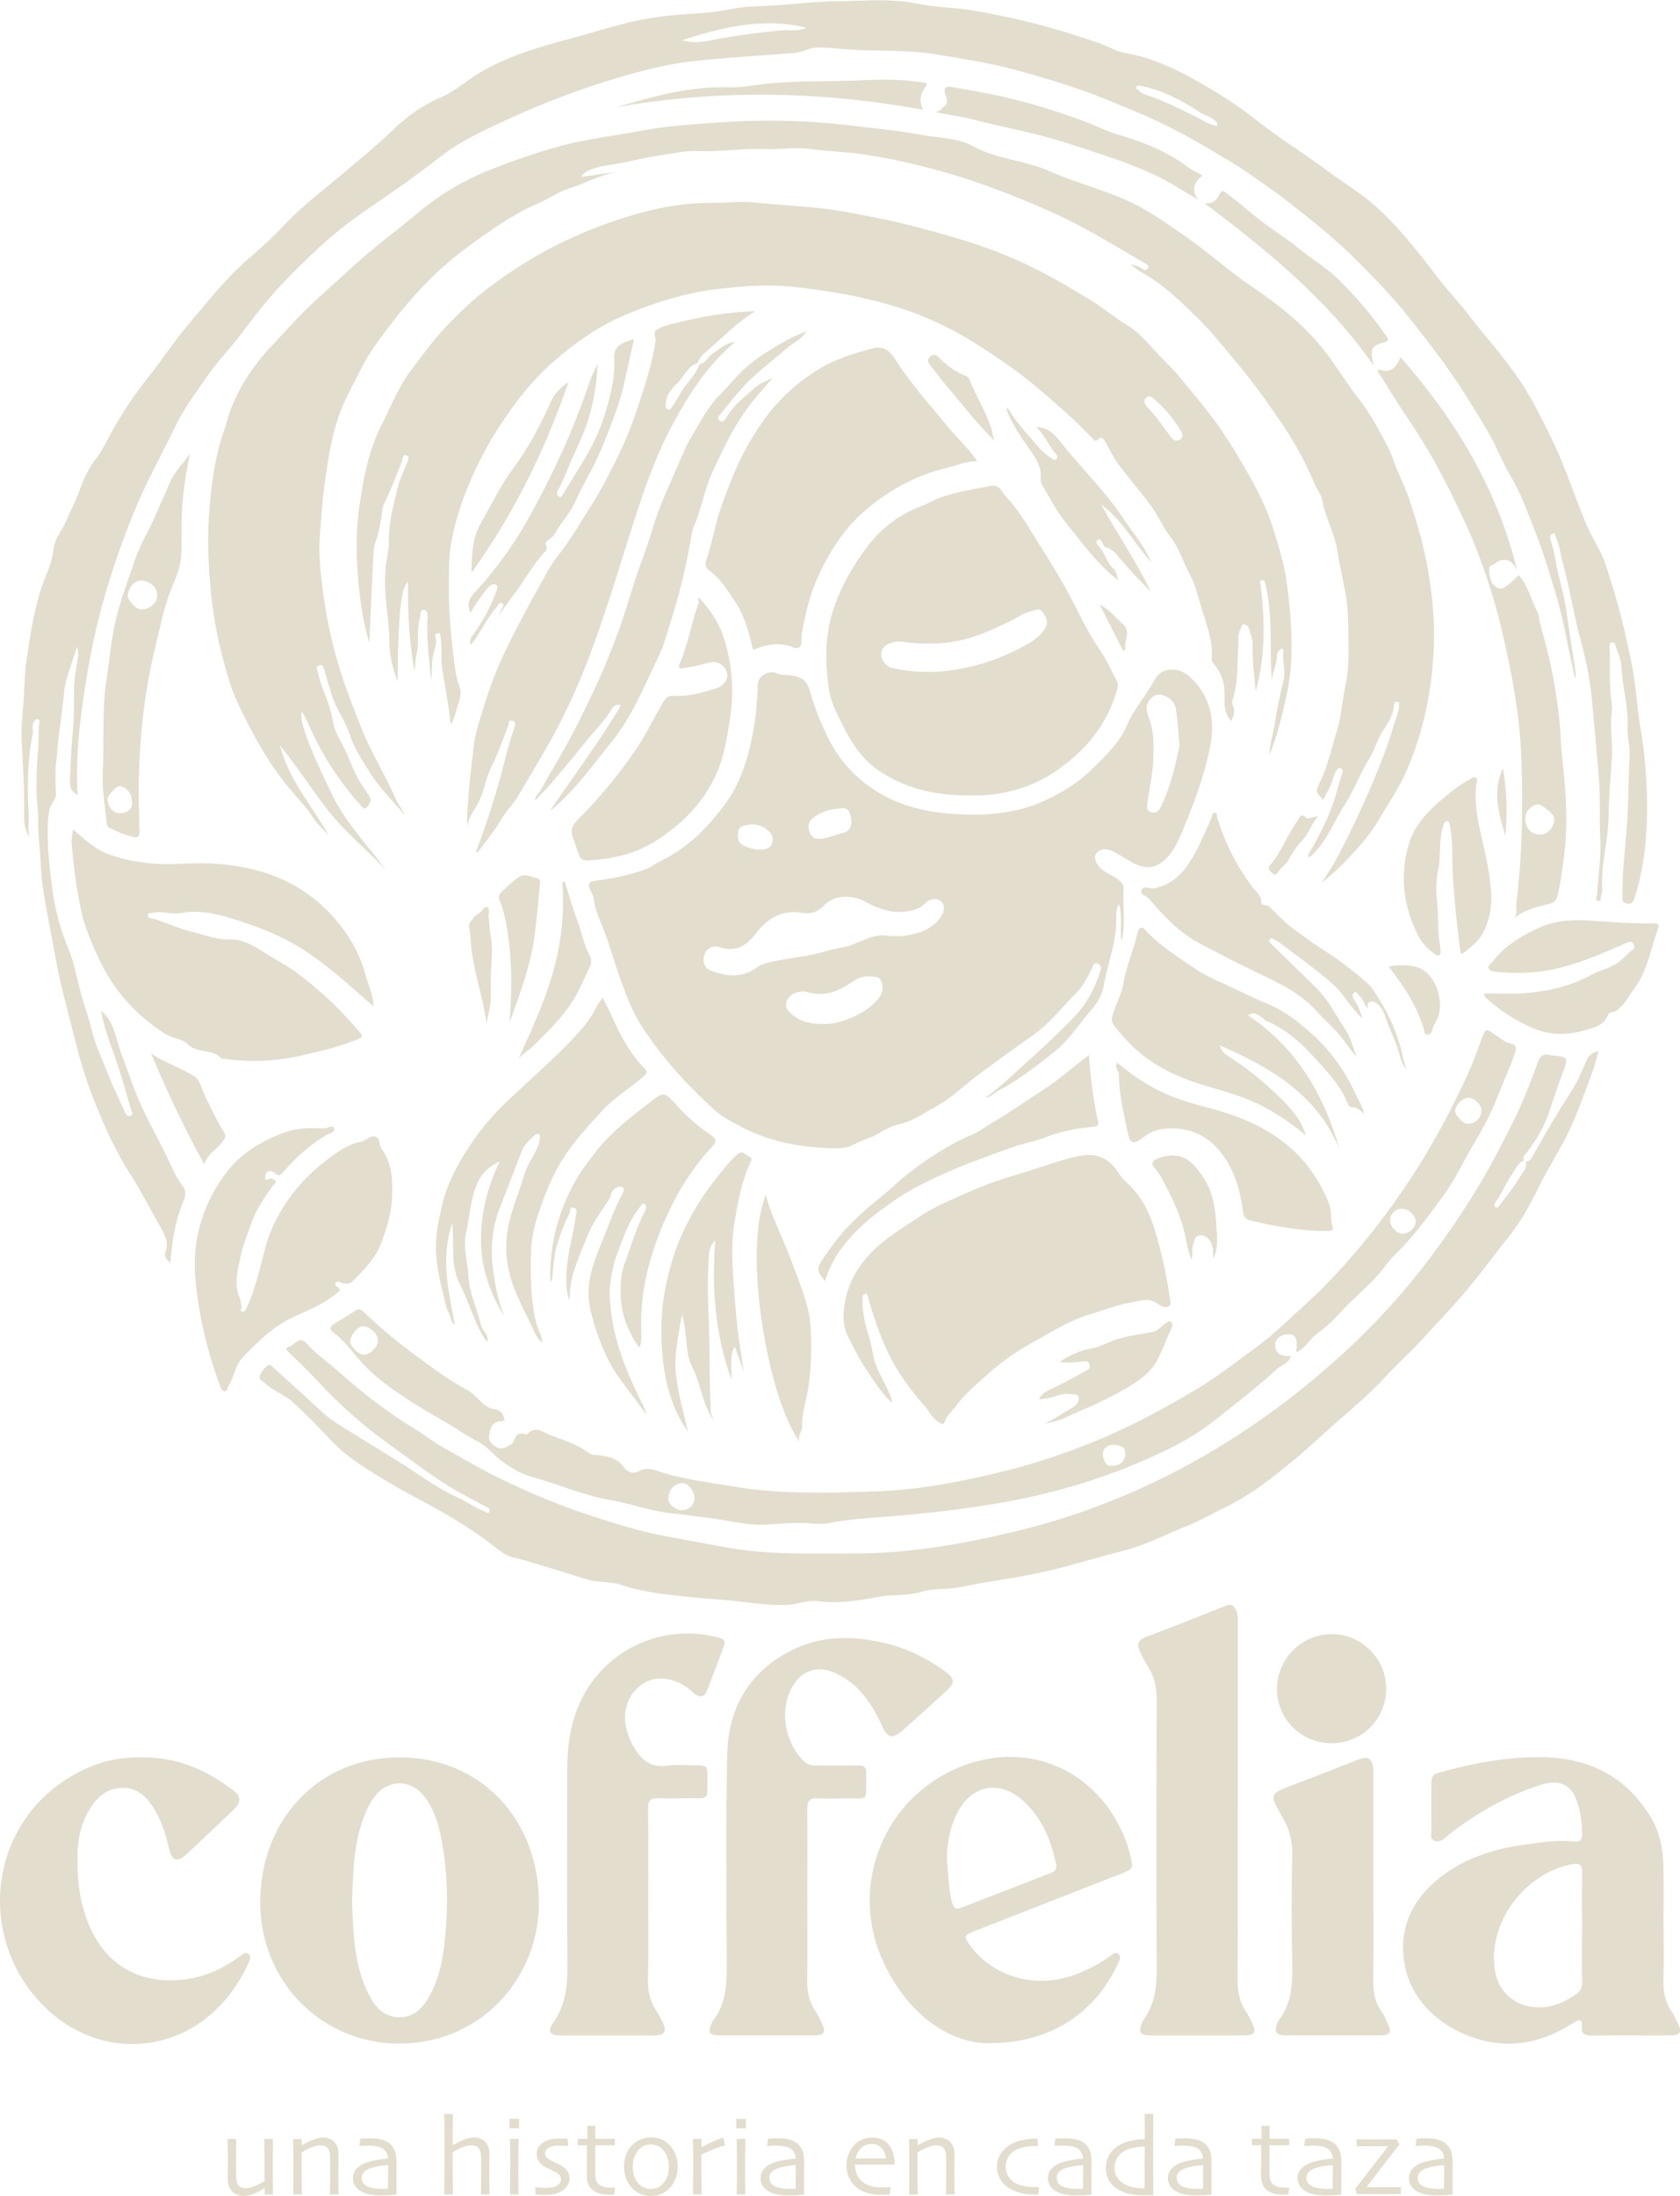 <svg xmlns="http://www.w3.org/2000/svg" id="Capa_2" data-name="Capa 2" viewBox="0 0 227.11 296.68"><defs><style>      .cls-1 {        fill: #e2ddcd;        stroke-width: 0px;      }    </style></defs><g id="Capa_1-2" data-name="Capa 1"><g><g><path class="cls-1" d="m36.91,296.49h-1.13v-.86h0c-.35.22-.78.45-1.29.69-.52.24-1.02.36-1.52.36-.68,0-1.22-.2-1.6-.61-.39-.41-.58-.97-.58-1.71,0-.4,0-.87.01-1.41,0-.55.01-.94.01-1.19,0-.45,0-1-.02-1.66-.01-.66-.02-1.03-.02-1.12h1.17c0,.06,0,.42-.01,1.07,0,.65-.01,1.16-.01,1.55,0,.34,0,.77,0,1.28,0,.51,0,.87,0,1.08,0,.58.11,1.01.3,1.28.19.27.5.41.93.41s.92-.12,1.45-.36.91-.44,1.16-.62c0-.06,0-.33,0-.82,0-.49,0-1.09,0-1.82,0-.52,0-1.14-.02-1.86-.01-.72-.02-1.12-.02-1.18h1.17c0,.08,0,.36-.01.83,0,.47-.01,1.28-.01,2.41,0,.64,0,1.2,0,1.68,0,.48.01,1.34.02,2.58Z"></path><path class="cls-1" d="m45.77,296.49h-1.17c0-.14.01-.6.02-1.37,0-.78.01-1.26.01-1.44,0-.26,0-.64,0-1.14,0-.5,0-.87-.01-1.1-.01-.57-.12-.98-.33-1.22-.2-.25-.55-.37-1.05-.37-.3,0-.67.09-1.12.27-.44.18-.89.41-1.35.68,0,.05,0,.35,0,.88,0,.53,0,1.02,0,1.46,0,.57,0,1.27.02,2.08.01.81.02,1.24.02,1.28h-1.17s0-.34.01-.91c0-.57.01-1.42.01-2.55,0-.52,0-1.13,0-1.82,0-.7-.01-1.44-.03-2.22h1.16v.85s0,.01,0,.01c.69-.4,1.27-.67,1.73-.83.46-.16.85-.23,1.15-.23.63,0,1.14.2,1.52.6.38.4.57.94.57,1.63,0,.62,0,1.16-.01,1.61,0,.45-.01.82-.01,1.1,0,.45,0,1.01.02,1.69.01.67.02,1.03.02,1.06Z"></path><path class="cls-1" d="m53.6,292.26c0,1.23,0,2.22,0,3,0,.77,0,1.19,0,1.25-.05,0-.28.02-.69.06-.41.03-.94.05-1.59.05-.41,0-.81-.04-1.22-.11-.41-.07-.76-.18-1.06-.32-.4-.18-.72-.43-.96-.75-.24-.32-.37-.7-.37-1.14,0-.47.14-.88.43-1.22.29-.34.69-.62,1.2-.83.32-.13.75-.25,1.29-.36.54-.11,1.15-.19,1.83-.24-.03-.39-.13-.7-.29-.95-.16-.25-.4-.43-.72-.56-.22-.09-.46-.15-.73-.19-.27-.04-.58-.06-.93-.06-.22,0-.41,0-.57.01-.16,0-.37.02-.63.04l.12-.99c.07,0,.22-.01.44-.03.22-.01.52-.02.9-.02.58,0,1.1.06,1.56.18.46.12.84.32,1.14.59.28.26.49.57.64.95.14.38.22.93.22,1.64Zm-1.13,1.79v-.64c0-.26,0-.55,0-.89-.22,0-.6.05-1.14.13-.54.08-1,.19-1.37.33-.28.1-.52.26-.74.47-.22.21-.32.46-.32.77,0,.34.09.61.27.81.18.21.43.36.75.47.24.08.51.14.8.18.29.04.6.06.93.06.1,0,.22,0,.36,0s.29,0,.45-.01c0-.03,0-.2,0-.49,0-.29,0-.68,0-1.18Z"></path><path class="cls-1" d="m66.19,296.49h-1.17c0-.15.01-.59.02-1.34,0-.74.01-1.23.01-1.47,0-.26,0-.64,0-1.14,0-.5,0-.87-.01-1.1-.01-.57-.12-.98-.33-1.22-.2-.25-.55-.37-1.05-.37-.28,0-.64.08-1.08.25-.44.17-.9.4-1.39.69l.03,5.7h-1.17c0-.19.01-.97.02-2.33,0-1.36.01-2.48.01-3.36,0-.57,0-1.3,0-2.17,0-.87-.01-1.87-.03-3.01h1.17l-.03,4.22h0c.71-.39,1.28-.66,1.73-.82.45-.15.84-.23,1.16-.23.63,0,1.14.2,1.52.6.38.4.57.94.57,1.63,0,.62,0,1.16-.01,1.61,0,.45-.01.82-.01,1.1,0,.45,0,.97.01,1.55,0,.58.02.98.02,1.2Z"></path><path class="cls-1" d="m70.18,287.55h-1.3v-1.28h1.3v1.28Zm-.07,8.94h-1.17c0-.08.01-.57.02-1.46,0-.89.01-1.63.01-2.22,0-.51,0-1.07,0-1.68,0-.61-.01-1.33-.03-2.15h1.17c0,.71-.02,1.38-.03,2,0,.62-.01,1.17-.01,1.66,0,1.15,0,2.08.02,2.77.01.7.02,1.06.02,1.08Z"></path><path class="cls-1" d="m76.99,294.31c0,.37-.09.69-.27.98-.18.29-.41.52-.7.7-.3.19-.66.33-1.07.43s-.87.14-1.37.14c-.24,0-.49-.01-.75-.03-.26-.02-.41-.04-.44-.04l-.04-.97s.22.02.52.04.6.03.89.03c.17,0,.4-.01.67-.04s.5-.08.67-.16c.25-.11.43-.24.55-.4.12-.16.18-.35.18-.57,0-.2-.05-.37-.16-.49-.1-.13-.25-.25-.43-.37-.2-.13-.47-.28-.81-.43-.34-.15-.63-.3-.86-.43-.33-.2-.58-.44-.76-.72-.18-.28-.26-.6-.26-.96s.1-.69.3-.99c.2-.29.47-.53.81-.7.29-.16.62-.26.97-.32s.7-.08,1.03-.08c.3,0,.55,0,.74.01.19,0,.3.01.33.01l.08.99s-.19,0-.46-.03c-.27-.02-.57-.03-.89-.03-.23,0-.44.02-.65.06-.21.04-.38.1-.52.17-.21.11-.37.24-.46.39s-.14.3-.14.44c0,.2.06.37.19.51.13.14.28.26.45.36.2.12.48.26.83.42s.61.29.77.39c.35.22.61.46.79.73.18.27.27.58.27.95Z"></path><path class="cls-1" d="m83.15,295.57l-.13.94s-.12,0-.26.01c-.14,0-.25,0-.35,0-1.01,0-1.78-.21-2.3-.63-.52-.42-.78-1.07-.78-1.95,0-.55,0-1.14.01-1.76,0-.63.01-1.41.01-2.34h-1.25v-.87h1.31v-1.76h1.07v1.76h2.65v.87h-2.65c0,.1,0,.41-.01.93,0,.51-.01.89-.01,1.14v1.84c0,.64.17,1.11.52,1.39.35.28.88.43,1.6.43.09,0,.2,0,.32,0,.12,0,.2,0,.24,0Z"></path><path class="cls-1" d="m91.62,292.74c0,.57-.1,1.12-.31,1.65-.21.52-.5.97-.89,1.34-.33.31-.69.55-1.09.71-.4.16-.85.24-1.35.24-.47,0-.92-.08-1.33-.24s-.79-.4-1.11-.71c-.38-.36-.67-.81-.87-1.33-.21-.53-.31-1.09-.31-1.68s.09-1.09.26-1.57c.18-.48.45-.91.82-1.29.33-.35.72-.61,1.16-.8.44-.19.9-.28,1.39-.28.51,0,.98.09,1.4.26.42.17.79.43,1.12.77.38.39.65.83.84,1.32.18.49.27,1.02.27,1.61Zm-1.19.05c0-.46-.08-.92-.23-1.36-.15-.44-.38-.81-.7-1.11-.19-.19-.42-.33-.69-.43-.26-.1-.54-.15-.83-.15-.34,0-.64.05-.89.16-.25.11-.49.28-.71.51-.26.27-.47.61-.62,1.02-.15.42-.23.85-.23,1.29,0,.5.08.97.23,1.39.15.42.4.79.74,1.09.19.17.42.31.67.4.25.09.52.14.8.14.31,0,.6-.05.87-.16.27-.11.51-.27.71-.47.28-.29.5-.63.65-1.04.15-.41.22-.83.22-1.28Z"></path><path class="cls-1" d="m98,289.86c-.27.06-.69.2-1.25.41-.56.21-1.21.48-1.94.83,0,.05,0,.3,0,.75,0,.44,0,.85,0,1.23,0,.58,0,1.28.02,2.08.01.8.02,1.25.02,1.33h-1.17c0-.08,0-.36.01-.83,0-.47.01-1.27.01-2.41,0-.46,0-1.1,0-1.93,0-.83-.01-1.6-.02-2.34h1.15v1.13h0c.56-.31,1.11-.58,1.65-.82.54-.23.98-.39,1.3-.47l.22,1.04Z"></path><path class="cls-1" d="m100.83,287.55h-1.3v-1.28h1.3v1.28Zm-.07,8.94h-1.17c0-.08.01-.57.02-1.46,0-.89.01-1.63.01-2.22,0-.51,0-1.07,0-1.68,0-.61-.01-1.33-.03-2.15h1.17c0,.71-.02,1.38-.03,2,0,.62-.01,1.17-.01,1.66,0,1.15,0,2.08.02,2.77s.02,1.06.02,1.08Z"></path><path class="cls-1" d="m108.7,292.26c0,1.23,0,2.22,0,3,0,.77,0,1.19,0,1.25-.05,0-.28.02-.69.06-.41.03-.94.05-1.59.05-.41,0-.81-.04-1.22-.11-.41-.07-.76-.18-1.06-.32-.4-.18-.72-.43-.96-.75s-.37-.7-.37-1.14c0-.47.14-.88.43-1.22.29-.34.69-.62,1.2-.83.32-.13.75-.25,1.29-.36.54-.11,1.15-.19,1.84-.24-.03-.39-.13-.7-.29-.95-.16-.25-.4-.43-.72-.56-.22-.09-.46-.15-.73-.19-.27-.04-.58-.06-.93-.06-.22,0-.41,0-.57.01s-.37.02-.63.04l.12-.99c.07,0,.22-.01.44-.03s.52-.02.9-.02c.58,0,1.1.06,1.56.18.46.12.84.32,1.14.59.28.26.49.57.64.95.14.38.22.93.22,1.64Zm-1.13,1.79v-.64c0-.26,0-.55,0-.89-.22,0-.6.05-1.14.13-.54.08-1,.19-1.37.33-.28.1-.52.26-.74.47s-.32.46-.32.77c0,.34.09.61.27.81.18.21.43.36.75.47.24.08.51.14.8.18s.6.06.93.06c.1,0,.22,0,.36,0,.14,0,.29,0,.45-.01,0-.03,0-.2,0-.49,0-.29,0-.68,0-1.18Z"></path><path class="cls-1" d="m120.93,292.46h-5.36c0,.52.12,1,.33,1.44.22.44.55.8,1,1.09.29.18.61.32.98.41.37.09.81.14,1.32.14.28,0,.54,0,.77-.02.23-.01.38-.02.43-.03l-.13.99s-.17.01-.39.03-.48.02-.79.02c-.79,0-1.48-.1-2.06-.31-.59-.21-1.07-.49-1.44-.85-.32-.3-.59-.69-.82-1.16-.22-.47-.34-.99-.34-1.56s.08-1.07.25-1.53c.17-.45.42-.88.76-1.27.29-.34.65-.6,1.09-.78.43-.18.88-.27,1.35-.27s.87.07,1.22.21c.36.14.66.35.93.63.29.32.51.71.67,1.17.15.46.23,1.02.24,1.66Zm-1.15-.83c-.08-.61-.29-1.09-.63-1.44-.34-.35-.78-.52-1.34-.52s-1.02.18-1.39.53c-.37.35-.63.83-.77,1.43h4.12Z"></path><path class="cls-1" d="m129.04,296.49h-1.17c0-.14.01-.6.02-1.37,0-.78.01-1.26.01-1.44,0-.26,0-.64,0-1.14,0-.5,0-.87-.01-1.1-.01-.57-.12-.98-.33-1.22-.2-.25-.55-.37-1.05-.37-.3,0-.67.09-1.12.27-.44.18-.89.41-1.35.68,0,.05,0,.35,0,.88,0,.53,0,1.02,0,1.46,0,.57,0,1.27.02,2.08.01.81.02,1.24.02,1.28h-1.17s0-.34.01-.91c0-.57.01-1.42.01-2.55,0-.52,0-1.13,0-1.82,0-.7-.01-1.44-.03-2.22h1.16v.85s0,.01,0,.01c.69-.4,1.27-.67,1.73-.83.46-.16.85-.23,1.15-.23.63,0,1.14.2,1.52.6.38.4.57.94.57,1.63,0,.62,0,1.16-.01,1.61,0,.45-.01.82-.01,1.1,0,.45,0,1.01.02,1.69s.02,1.03.02,1.06Z"></path><path class="cls-1" d="m140.45,295.52l-.09.99h-.41c-.64,0-1.23-.06-1.79-.18-.55-.12-1.05-.3-1.49-.54-.6-.33-1.07-.76-1.4-1.3-.34-.54-.5-1.14-.5-1.8,0-.59.15-1.14.46-1.63.31-.5.71-.9,1.2-1.22.44-.29.98-.51,1.6-.66.62-.15,1.26-.23,1.92-.23h.3l.06.99h-.23c-.55,0-1.02.03-1.41.1-.39.07-.76.18-1.13.33-.49.2-.88.51-1.16.93-.29.43-.43.88-.43,1.36,0,.58.13,1.06.4,1.46.27.39.63.7,1.07.91.35.17.74.29,1.17.36.43.07.89.11,1.38.11h.47Z"></path><path class="cls-1" d="m147.55,292.26c0,1.23,0,2.22,0,3s0,1.19,0,1.25c-.05,0-.28.02-.69.06-.41.03-.94.05-1.59.05-.41,0-.81-.04-1.22-.11-.41-.07-.76-.18-1.06-.32-.4-.18-.72-.43-.96-.75s-.37-.7-.37-1.14c0-.47.14-.88.43-1.22.29-.34.69-.62,1.2-.83.32-.13.75-.25,1.29-.36.54-.11,1.15-.19,1.84-.24-.03-.39-.13-.7-.29-.95-.16-.25-.4-.43-.72-.56-.22-.09-.46-.15-.73-.19-.27-.04-.58-.06-.93-.06-.22,0-.41,0-.57.01s-.37.02-.63.04l.12-.99c.07,0,.22-.01.44-.03.22-.01.52-.02.9-.02.58,0,1.1.06,1.56.18.46.12.84.32,1.14.59.28.26.49.57.64.95.14.38.22.93.22,1.64Zm-1.13,1.79v-.64c0-.26,0-.55,0-.89-.22,0-.6.05-1.14.13s-1,.19-1.37.33c-.28.1-.52.26-.74.47s-.32.46-.32.77c0,.34.09.61.27.81.18.21.43.36.75.47.24.08.51.14.8.18.29.04.6.06.93.06.1,0,.22,0,.36,0,.14,0,.29,0,.45-.01,0-.03,0-.2,0-.49,0-.29,0-.68,0-1.18Z"></path><path class="cls-1" d="m155.9,296.6s-.12,0-.28,0c-.16,0-.28,0-.38,0-.93,0-1.67-.04-2.19-.12-.53-.08-1.05-.24-1.55-.49-.66-.32-1.16-.74-1.5-1.26-.34-.52-.51-1.11-.51-1.75,0-.75.19-1.42.57-2,.38-.58.93-1.03,1.65-1.36.42-.2.9-.35,1.45-.45s1.08-.15,1.6-.15l-.02-3.42h1.17c0,.1,0,.79-.01,2.07-.01,1.28-.01,2.59-.01,3.9,0,1.04,0,1.98.01,2.83,0,.84.01,1.57.02,2.17Zm-1.15-5.21v-1.37c-.49,0-.96.04-1.4.13s-.81.2-1.12.34c-.49.23-.88.55-1.15.97-.27.42-.41.92-.41,1.48,0,.51.13.95.39,1.31.26.37.59.65.98.86.34.18.73.32,1.15.41s.88.14,1.35.14h.19s0-.41,0-1.11c0-.69,0-1.75,0-3.17Z"></path><path class="cls-1" d="m163.77,292.26c0,1.23,0,2.22,0,3s0,1.19,0,1.25c-.05,0-.28.02-.69.06-.41.03-.94.05-1.59.05-.41,0-.81-.04-1.22-.11-.41-.07-.76-.18-1.06-.32-.4-.18-.72-.43-.96-.75s-.37-.7-.37-1.14c0-.47.14-.88.43-1.22.29-.34.69-.62,1.2-.83.32-.13.75-.25,1.29-.36.54-.11,1.15-.19,1.84-.24-.03-.39-.13-.7-.29-.95-.16-.25-.4-.43-.72-.56-.22-.09-.46-.15-.73-.19-.27-.04-.58-.06-.93-.06-.22,0-.41,0-.57.01s-.37.02-.63.04l.12-.99c.07,0,.22-.01.44-.03.22-.01.52-.02.9-.02.58,0,1.1.06,1.56.18.46.12.84.32,1.14.59.28.26.49.57.64.95.14.38.22.93.22,1.64Zm-1.13,1.79v-.64c0-.26,0-.55,0-.89-.22,0-.6.05-1.14.13s-1,.19-1.37.33c-.28.1-.52.26-.74.47s-.32.46-.32.77c0,.34.09.61.27.81.18.21.43.36.75.47.24.08.51.14.8.18.29.04.6.06.93.06.1,0,.22,0,.36,0,.14,0,.29,0,.45-.01,0-.03,0-.2,0-.49,0-.29,0-.68,0-1.18Z"></path><path class="cls-1" d="m174.29,295.57l-.13.94s-.12,0-.26.01c-.14,0-.25,0-.35,0-1.01,0-1.78-.21-2.3-.63-.52-.42-.78-1.07-.78-1.95,0-.55,0-1.14.01-1.76,0-.63.01-1.41.01-2.34h-1.25v-.87h1.31v-1.76h1.08v1.76h2.65v.87h-2.65c0,.1,0,.41-.01.93s-.01.89-.01,1.14v1.84c0,.64.17,1.11.52,1.39.35.28.88.43,1.6.43.09,0,.2,0,.32,0,.12,0,.2,0,.24,0Z"></path><path class="cls-1" d="m181.31,292.26c0,1.23,0,2.22,0,3s0,1.19,0,1.25c-.05,0-.28.02-.69.06-.41.03-.94.05-1.59.05-.41,0-.81-.04-1.22-.11-.41-.07-.76-.18-1.06-.32-.4-.18-.72-.43-.96-.75s-.37-.7-.37-1.14c0-.47.14-.88.43-1.22.29-.34.69-.62,1.2-.83.32-.13.75-.25,1.29-.36.54-.11,1.15-.19,1.84-.24-.03-.39-.13-.7-.29-.95-.16-.25-.4-.43-.72-.56-.22-.09-.46-.15-.73-.19-.27-.04-.58-.06-.93-.06-.22,0-.41,0-.57.01s-.37.02-.63.04l.12-.99c.07,0,.22-.01.44-.03.22-.01.52-.02.9-.02.58,0,1.1.06,1.56.18.46.12.84.32,1.14.59.28.26.49.57.64.95.14.38.22.93.22,1.64Zm-1.13,1.79v-.64c0-.26,0-.55,0-.89-.22,0-.6.05-1.14.13s-1,.19-1.37.33c-.28.1-.52.26-.74.47s-.32.46-.32.77c0,.34.09.61.27.81.18.21.43.36.75.47.24.08.51.14.8.18.29.04.6.06.93.06.1,0,.22,0,.36,0,.14,0,.29,0,.45-.01,0-.03,0-.2,0-.49,0-.29,0-.68,0-1.18Z"></path><path class="cls-1" d="m189.36,296.44s-.44,0-1.25,0c-.81,0-1.4,0-1.79,0-.49,0-1.09,0-1.79,0-.7,0-1.07,0-1.1,0l-.24-.7c.49-.63,1.14-1.47,1.96-2.52.82-1.06,1.65-2.13,2.49-3.24h0c-.21-.01-.43-.02-.65-.02-.22,0-.43,0-.63,0-.47,0-1.08,0-1.81.01s-1.12.01-1.16.01v-.93s.45,0,1.21,0c.76,0,1.23,0,1.4,0,.35,0,.88,0,1.61,0,.73,0,1.13,0,1.19,0l.38.7c-.85,1.05-1.75,2.22-2.73,3.5-.97,1.28-1.54,2.02-1.71,2.24h0c.19.01.43.02.74.02s.63,0,.98,0c1,0,1.73,0,2.18-.01.46,0,.7-.01.73-.01v.96Z"></path><path class="cls-1" d="m196.36,292.26c0,1.23,0,2.22,0,3,0,.77,0,1.19,0,1.25-.05,0-.28.02-.69.06-.41.03-.94.05-1.59.05-.41,0-.81-.04-1.22-.11s-.76-.18-1.06-.32c-.4-.18-.72-.43-.96-.75s-.37-.7-.37-1.14c0-.47.14-.88.43-1.22.29-.34.69-.62,1.21-.83.32-.13.75-.25,1.29-.36.54-.11,1.15-.19,1.83-.24-.03-.39-.13-.7-.29-.95-.16-.25-.4-.43-.72-.56-.22-.09-.46-.15-.73-.19-.27-.04-.58-.06-.93-.06-.22,0-.41,0-.57.01s-.37.02-.63.04l.12-.99c.07,0,.22-.01.44-.03.22-.01.52-.02.9-.02.58,0,1.1.06,1.56.18.46.12.84.32,1.14.59.28.26.49.57.64.95.14.38.22.93.22,1.64Zm-1.13,1.79v-.64c0-.26,0-.55,0-.89-.22,0-.6.05-1.14.13-.54.08-1,.19-1.37.33-.28.1-.52.26-.74.47s-.32.46-.32.77c0,.34.09.61.27.81.18.21.43.36.75.47.24.08.51.14.8.18.29.04.6.06.93.06.1,0,.22,0,.36,0s.29,0,.45-.01c0-.03,0-.2,0-.49,0-.29,0-.68,0-1.18Z"></path></g><g><path class="cls-1" d="m224.89,260.3c0,2.37.06,4.74-.02,7.1-.06,1.62.21,3.09,1.15,4.44.27.38.45.81.66,1.23.8,1.54.56,1.94-1.15,1.94-3.44,0-6.87-.02-10.31.01-.9,0-1.47-.1-1.37-1.22.1-1.09-.43-.95-1.14-.5-3.19,2.03-6.63,3.19-10.48,2.71-5.09-.63-10.65-4.13-12.09-9.51-1.28-4.75.07-8.97,3.83-12.26,3.47-3.03,7.69-4.4,12.15-5.02,2.21-.31,4.45-.67,6.72-.41.68.08,1.02-.18,1.03-.92.02-1.54-.19-3.06-.68-4.5-.77-2.29-2.43-3.03-4.88-2.25-4.44,1.41-8.45,3.67-12.14,6.49-.24.18-.46.38-.68.57-.46.42-.99.76-1.61.49-.6-.26-.36-.89-.37-1.36-.02-2.16,0-4.31-.01-6.47,0-.65.14-1.11.88-1.32,4.63-1.31,9.31-2.2,14.14-2.13,6.38.09,11.37,2.67,14.68,8.18,1.27,2.12,1.65,4.51,1.68,6.94.03,2.58,0,5.16,0,7.74h0Zm-11.02.14c0-2.49-.02-4.99.01-7.48.01-.94-.29-1.29-1.28-1.11-6.26,1.11-11.59,7.77-10.49,14.44.42,2.53,2.21,4.37,4.71,4.81,2.33.41,4.32-.34,6.2-1.63.62-.43.87-.93.86-1.69-.04-2.45-.01-4.9-.01-7.35Z"></path><path class="cls-1" d="m54.01,237.43c10.87,0,18.83,8.28,18.84,19.61,0,10.71-8.31,19.1-18.89,19.07-10.53-.03-18.77-8.4-18.78-19.06,0-11.3,7.97-19.62,18.83-19.62Zm-6.41,19.49c.13,4.22.24,8.63,2.32,12.67.84,1.65,2.02,2.95,4.08,2.95,2.06,0,3.21-1.3,4.1-2.93,1.18-2.15,1.7-4.51,1.97-6.9.55-4.89.51-9.79-.48-14.64-.37-1.82-.96-3.6-2.06-5.14-1.87-2.63-5.15-2.65-7.03-.02-.46.65-.83,1.38-1.13,2.12-1.55,3.75-1.64,7.73-1.78,11.89Z"></path><path class="cls-1" d="m133.28,276.07c-5.28-.25-10.6-4.07-13.81-10.87-4.63-9.78-.51-21.39,9.28-26.02,9.35-4.42,19.56-.57,23.46,9.53.24.63.42,1.28.58,1.93.46,1.88.44,1.86-1.44,2.6-6.54,2.55-13.08,5.1-19.61,7.66-1.45.57-1.49.73-.54,2.02,3.18,4.32,9.15,5.87,14.39,3.77,1.62-.65,3.16-1.42,4.56-2.47.3-.23.61-.55,1-.25.43.33.25.76.07,1.15-2.64,5.86-8.22,11.07-17.95,10.94Zm-5.23-24.3c.21,2.19.24,3.7.63,5.19.22.84.53,1.07,1.3.77,4.02-1.55,8.04-3.1,12.05-4.67.47-.18.89-.45.74-1.13-.67-3.25-1.87-6.24-4.35-8.54-3.27-3.05-7.2-2.25-9.13,1.78-1.1,2.32-1.36,4.76-1.25,6.6Z"></path><path class="cls-1" d="m109.14,256.66c0,3.59.05,7.19-.02,10.78-.03,1.54.23,2.92,1.08,4.21.33.49.59,1.03.84,1.56.67,1.43.44,1.79-1.17,1.79-4.16,0-8.31,0-12.47,0-1.52,0-1.75-.36-1.15-1.74.02-.04.02-.08.05-.12,2.06-2.58,1.95-5.61,1.94-8.67-.05-9.13-.12-18.27.07-27.4.12-6.19,2.87-11.08,8.5-14,4.06-2.1,8.41-2.12,12.77-1.09,3,.71,5.73,2.05,8.22,3.86,1.28.93,1.33,1.55.16,2.61-1.97,1.8-3.96,3.57-5.95,5.35-1.32,1.18-2.04,1.01-2.76-.58-1.33-2.95-3.05-5.58-6.07-7.06-2.7-1.33-5.02-.48-6.32,2.22-1.47,3.04-.63,7.29,1.85,9.6.48.45,1,.56,1.62.56,1.91-.01,3.82.02,5.73-.01.76-.01,1.06.25,1.04,1.03-.09,4.19.57,3.31-3.26,3.41-1.1.03-2.21.05-3.31,0-1.05-.06-1.41.38-1.4,1.41.04,4.1.02,8.2.01,12.31Z"></path><path class="cls-1" d="m167.33,243.81c0,7.86.03,15.73-.02,23.59-.01,1.62.22,3.09,1.16,4.43.22.31.37.66.55,1,.98,1.86.79,2.18-1.28,2.18-4.11,0-8.22,0-12.34,0-1.22,0-1.49-.4-1.09-1.56.07-.2.16-.4.28-.56,1.55-2.12,1.8-4.49,1.78-7.06-.09-12-.06-24.01,0-36.02,0-1.71-.27-3.24-1.2-4.67-.39-.6-.7-1.25-1.02-1.9-.47-.94-.43-1.62.75-2.07,3.6-1.35,7.18-2.76,10.75-4.2.81-.33,1.16-.09,1.47.62.25.57.22,1.16.22,1.74,0,8.16,0,16.32,0,24.48Z"></path><path class="cls-1" d="m87.63,256.51c0,3.64.06,7.27-.03,10.91-.04,1.54.25,2.92,1.09,4.2.3.46.57.94.81,1.43.73,1.47.43,1.96-1.23,1.96-4.15,0-8.31,0-12.46,0-1.47,0-1.86-.51-1.01-1.74,1.82-2.59,1.94-5.44,1.91-8.45-.09-8.54-.03-17.08-.03-25.62,0-3.37.44-6.66,1.98-9.72,3.43-6.82,11.15-10.22,18.55-8.21.6.16.91.42.66,1.07-.77,2.05-1.49,4.13-2.33,6.15-.41.99-1.19.8-1.85.18-1.05-.99-2.28-1.64-3.69-1.84-3.47-.48-6.21,2.91-5.35,6.6.19.82.47,1.62.89,2.37,1.01,1.8,2.24,3.08,4.61,2.76,1.46-.2,2.96-.01,4.45-.04.76-.01,1.05.29,1.04,1.05-.06,4.02.47,3.31-3.21,3.38-1.14.02-2.29.05-3.43,0-1.04-.05-1.41.34-1.39,1.39.05,4.06.02,8.12.02,12.18Z"></path><path class="cls-1" d="m19.11,237.43c4.69-.05,8.77,1.64,12.42,4.46,1.04.81,1.09,1.62.13,2.54-2.17,2.08-4.35,4.15-6.56,6.19-1.1,1.02-1.85.76-2.19-.64-.44-1.81-.92-3.6-1.86-5.23-1.02-1.76-2.29-3.24-4.52-3.19-2.34.05-3.75,1.56-4.76,3.5-.83,1.6-1.22,3.34-1.28,5.12-.12,3.97.31,7.85,2.28,11.41,2.88,5.22,8.15,6.76,13.48,5.63,2.29-.49,4.37-1.57,6.27-2.97.33-.25.66-.64,1.1-.23.39.36.16.8-.01,1.18-5.78,12.67-20.08,14.4-28.48,5-8.79-9.84-6.16-25.79,6.92-31.44,2.11-.91,4.48-1.36,7.06-1.33Z"></path><path class="cls-1" d="m185.66,254.23c0,4.4.04,8.8-.02,13.2-.02,1.57.16,3.02,1.11,4.32.32.44.53.96.77,1.45.7,1.4.45,1.8-1.11,1.8-4.2,0-8.4,0-12.6,0-1.33,0-1.63-.47-1.12-1.72.03-.08.06-.16.11-.23,1.85-2.35,1.95-5.08,1.89-7.92-.11-4.82-.09-9.64,0-14.46.04-1.89-.36-3.52-1.32-5.15-1.85-3.15-1.78-3.16,1.62-4.44,2.85-1.07,5.68-2.19,8.52-3.3,1.47-.58,2.01-.26,2.14,1.34.03.38.01.76.01,1.14,0,4.65,0,9.31,0,13.96Z"></path><path class="cls-1" d="m172.63,228.18c0-4.08,3.37-7.42,7.45-7.4,4.03.03,7.31,3.35,7.31,7.39,0,4.06-3.24,7.32-7.32,7.35-4.14.03-7.45-3.24-7.45-7.35Z"></path></g><g><path class="cls-1" d="m115.49,154.61c.98-.59,2.13-.81,3.13-1.39.89-.53,1.83-1.08,2.82-1.29,1.88-.41,3.39-1.51,5.01-2.38,2.14-1.15,3.87-2.9,5.81-4.34,2.47-1.83,4.95-3.65,7.47-5.41,2.2-1.54,3.84-3.72,5.73-5.6.92-.91,1.57-2.15,2.15-3.36.13-.28.23-.95.84-.62.49.26.4.68.24,1.17-.76,2.27-1.8,4.28-3.52,6.06-1.89,1.95-3.87,3.82-5.88,5.62-1.95,1.74-3.81,3.6-6.12,5.28.95-.19,1.35-.8,1.96-1.1,2.62-1.33,4.87-3.19,7.19-4.97,2.15-1.65,3.57-3.97,5.33-5.98.73-.84,1.35-1.96,1.54-3.04.52-3.01,1.74-5.89,1.71-9.02,0-.65-.06-1.41.36-2.08.57,1.64.06,3.37.35,5.01.6-2.42.13-4.83.28-7.22.03-.47-.29-.75-.67-1.07-.79-.67-1.85-.9-2.56-1.7-.54-.6-.87-1.33-.43-1.91.42-.54,1.19-.67,2.01-.33,1.23.51,2.23,1.39,3.48,1.9,1.35.55,2.35.4,3.41-.4,1.44-1.09,2.12-2.72,2.77-4.29,1.47-3.54,2.82-7.12,3.62-10.9.78-3.74.29-7.03-2.63-9.76-1.56-1.46-3.86-1.4-4.79.34-1.15,2.15-2.82,3.96-3.8,6.25-.99,2.31-2.87,4.06-4.66,5.82-1.9,1.87-4.15,3.24-6.54,4.33-3.36,1.53-6.97,1.93-10.65,1.82-5.28-.16-10.2-1.27-14.29-4.86-1.86-1.63-3.31-3.57-4.38-5.82-.88-1.85-1.64-3.72-2.19-5.7-.53-1.9-1.28-2.34-3.36-2.47-.4-.02-.8-.05-1.2-.23-1.1-.5-2.56.34-2.59,1.55-.07,2.57-.32,5.1-.88,7.62-.66,2.98-1.62,5.84-3.4,8.3-2.39,3.3-5.22,6.18-8.98,7.96-.64.3-1.15.78-1.85,1.03-2.14.76-4.31,1.25-6.56,1.52-1.31.16-1.4.43-.83,1.58.16.33.32.69.35,1.05.11,1.14.57,2.19.99,3.19,1.08,2.61,1.77,5.35,2.75,7.99.77,2.09,1.58,4.19,2.81,6.05,1.94,2.93,4.16,5.65,6.63,8.15.98,1,1.99,1.99,3.02,2.92,1.11.99,2.48,1.74,3.83,2.43,3.84,1.98,7.99,2.72,12.28,2.83,1.02.03,1.99,0,2.9-.56Zm39.93-60.05c.48-.56,1.04-.93,1.87-.62.93.35,1.55.99,1.69,1.93.22,1.54.3,3.1.47,4.91-.25,1.1-.51,2.45-.88,3.76-.41,1.46-.9,2.9-1.55,4.28-.28.6-.59,1.08-1.31.94-.78-.15-.67-.8-.59-1.35.26-1.9.71-3.78.78-5.68.08-1.93.13-3.91-.6-5.79-.3-.79-.5-1.64.13-2.37Zm-45.31,15.79c1.04-.71,2.11-1.05,3.66-1.13.87-.2,1.19.62,1.31,1.51.12.88-.18,1.59-1.18,1.83-.79.19-1.55.47-2.34.67-.83.21-1.71.22-2.08-.71-.31-.79-.28-1.54.64-2.16Zm-10.33,2.1c.05-.83.9-.94,1.31-1.02,1.07-.2,2.12.16,2.93.97.47.47.54,1.1.29,1.67-.27.62-.9.7-1.52.72-.79,0-1.54-.2-2.26-.54-.81-.38-.81-1.06-.76-1.8Zm2.34,18.39c-1.9,1.31-3.87,1.08-5.88.35-.98-.36-1.29-1.14-1.05-2.07.27-1.07,1.26-1.44,2.09-1.15,2.42.83,3.83-.45,5.13-2.12,1.47-1.89,3.51-2.91,5.78-2.55,1.5.24,2.25,0,3.29-1.05,1.45-1.46,3.86-1.32,5.58-.38,1.96,1.07,4.09,1.77,6.41,1.07.58-.17,1.11-.36,1.54-.84.58-.64,1.54-.85,2.12-.39.65.5.64,1.36.04,2.2-1.23,1.74-3.03,2.23-4.93,2.53-.66.11-1.35.02-2.02.02-2.35-.51-4.18,1.2-6.33,1.55-1.49.24-2.98.74-4.48,1.05-1.99.4-4.04.55-6,1.12-.46.13-.9.39-1.3.67Zm4.48,5.76c-.62-.7-.39-1.67.53-2.26.45-.29.98-.36,1.6-.4.4.09.9.25,1.42.32,2.07.26,3.75-.71,5.37-1.8.95-.63,1.99-.62,3-.45.77.13,1.07,1.64.48,2.52-.95,1.44-2.37,2.32-3.94,2.98-1.06.45-2.19.81-3.32.84-1.89.05-3.77-.2-5.15-1.75Z"></path><path class="cls-1" d="m101.32,157.28c.12-.27.54-.8-.01-.99-.52-.18-.89-1.04-1.72-.26-1.18,1.12-2.14,2.37-3.13,3.64-1.73,2.22-3.13,4.59-4.29,7.13-.9,1.97-1.5,4.04-1.99,6.13-.77,3.3-.94,6.65-.64,10.04.33,3.76,1.23,7.31,3.46,10.46-.58-2.62-1.37-5.21-1.63-7.87-.26-2.65.38-5.28.81-7.96.8,2.32.31,4.95,1.42,7.14,1.16,2.27,1.32,4.91,2.86,7.19-.16-.5-.35-.84-.37-1.19-.23-3.97-.11-7.94-.26-11.92-.1-2.58-.23-5.18-.07-7.76.08-1.19-.11-2.48.94-3.5-.53,6.45-.02,12.76,2.17,18.82.16-1.33-.39-2.81.45-4.48.48,1.34.92,2.41,1.25,3.53-.18-1.18-.38-2.36-.55-3.54-.44-2.99-.68-6.01-.88-9.02-.18-2.67-.28-5.39.19-7.99.46-2.56.91-5.17,2.01-7.59Z"></path><path class="cls-1" d="m96.29,154.9c.59-.62.58-1.02-.14-1.5-1.75-1.19-3.33-2.56-4.74-4.15-1.49-1.68-1.76-1.7-3.14-.64-2.73,2.11-5.5,4.17-7.66,6.93-1.1,1.41-2.21,2.84-3.04,4.39-1.42,2.64-2.42,5.47-2.88,8.46-.24,1.58-.35,3.17-.32,4.81.42-.47.32-.97.37-1.46.11-1,.16-2.02.41-2.98.44-1.66,1.04-3.27,1.83-4.8.15-.29-.06-.89.54-.79.59.09.4.54.35.97-.35,2.65-1.19,5.22-1.29,7.91-.05,1.25-.07,2.51.43,3.68-.12-3.19,1.3-5.96,2.42-8.79.7-1.77,1.87-3.31,2.91-4.9.22-.33.22-.73.41-1.03.29-.46.79-.79,1.31-.65.37.1.28.56.11.87-1.19,2.21-1.99,4.6-2.94,6.91-1.16,2.83-2.17,5.65-1.42,8.82.53,2.26,1.29,4.42,2.28,6.49,1.36,2.85,3.58,5.13,5.35,7.78-.07-.19-.13-.39-.2-.58-.09-.24-.16-.49-.28-.72-2.16-4.29-4.04-8.67-4.43-13.54-.07-.83-.19-1.67-.09-2.48.19-1.53.42-3.01,1-4.51.84-2.18,1.52-4.39,3.02-6.24.2-.25.36-.71.72-.46.27.18.17.63,0,.94-1.22,2.32-1.9,4.85-2.81,7.29-.51,1.37-.5,2.78-.46,4.15.06,2.56,1.03,4.89,2.5,7,.29-.59.32-.9.27-2.53-.15-5.18,1.18-10.08,3.22-14.74,1.58-3.61,3.66-7,6.4-9.91Z"></path><path class="cls-1" d="m116.93,174.8c.42-.05.39.49.48.78.74,2.44,1.53,4.86,2.62,7.15,1.27,2.65,3.01,5.01,4.94,7.2.65.73,1.04,1.72,1.96,2.23.29.16.59.47.76-.06.29-.9,1.06-1.44,1.58-2.17,1.22-1.72,2.92-3.03,4.45-4.43,1.81-1.65,3.9-3.05,6.09-4.25,2.47-1.35,4.84-2.9,7.58-3.69,1.76-.51,3.49-1.22,5.28-1.54,1.24-.22,2.63-.79,3.87.14.47.35,1.07.61,1.5.32.39-.26.12-.89.06-1.37-.42-3.02-1.1-5.98-1.97-8.89-.62-2.04-1.51-4.02-3-5.63-.64-.69-1.4-1.29-1.89-2.07-1.33-2.12-3.1-2.84-5.54-2.3-2.55.56-4.98,1.51-7.47,2.24-2.58.75-5.14,1.62-7.57,2.72-2.14.97-4.34,1.83-6.34,3.19-1.91,1.3-3.91,2.44-5.65,4.01-2.42,2.18-4.06,4.77-4.52,8-.2,1.39-.19,2.86.46,4.15.74,1.48,1.47,2.96,2.4,4.35,1.05,1.56,2,3.19,3.6,4.67-.06-.38-.07-.48-.1-.58-.63-1.85-1.84-3.42-2.35-5.36-.26-1-.36-2.04-.68-3.02-.52-1.59-.9-3.2-.88-4.89,0-.4-.06-.85.36-.91Z"></path><path class="cls-1" d="m144.88,190.22c-1.24.75-2.45,1.54-3.74,2.22.79-.33,1.69-.36,2.49-.74,2.79-1.3,5.69-2.4,8.34-3.97,1.75-1.04,3.54-2.12,4.54-4.09.7-1.38,1.21-2.83,1.87-4.23.12-.26.18-.62-.12-.82-.26-.16-.48.08-.7.21-.59.33-.88.96-1.7,1.14-1.76.39-3.56.5-5.3,1.16-1.03.39-2.03.95-3.2,1.14-1.4.22-2.75.86-4.14,1.78,1.26.15,2.29.04,3.32-.09.43-.05.66.07.75.46.05.26.03.5-.26.67-1.41.84-2.86,1.6-4.34,2.31-.8.38-1.69.73-2.22,1.57.32.22.59,0,.87,0,1.07-.03,2-.75,3.11-.6.51.07,1.25-.08,1.37.47.13.56-.38,1.1-.91,1.42Z"></path><path class="cls-1" d="m109.3,187.31c.38-2.63.42-5.24.29-7.87-.13-2.76-1.19-5.28-2.13-7.82-.86-2.31-1.81-4.58-2.79-6.84-.44-1.02-.79-2.07-1.14-3.3-3.11,7.24.13,27.23,4.58,33.35-.38-.81.34-1.41.32-2.08-.05-1.87.61-3.62.87-5.44Z"></path><path class="cls-1" d="m171.95,117.93c.22.21.58.36.75.02.34-.69,1.06-1.01,1.44-1.68.53-.93,1.08-1.9,1.83-2.64.93-.93,1.23-2.17,2.22-3.35-.78.12-1.41.4-1.6.22-.79-.77-.9,0-1.2.41-1.39,1.89-2.13,4.18-3.69,5.97-.38.44-.05.77.24,1.05Z"></path><path class="cls-1" d="m155.63,75.99c-.97-2.33-2.49-4-3.71-5.85-2.33-3.55-5.39-6.53-8.06-9.81-.94-1.15-1.88-2.62-3.76-2.64,1.14,1.11,1.69,2.58,2.7,3.72.16.19.21.39.01.6-.22.24-.4.05-.59-.06-1.02-.57-1.77-1.46-2.51-2.33-1.21-1.42-2.52-2.76-3.54-4.64-.03.38-.07.5-.04.58.82,1.99,2.07,3.72,3.29,5.47.77,1.11,1.4,2.21,1.26,3.62-.03.28.05.62.19.86,1.01,1.68,1.9,3.45,3.11,4.98,2.24,2.82,4.38,5.74,7.25,7.98-.32-.49-.19-1.22-.69-1.63-.92-.76-1.09-1.98-1.85-2.84-.22-.24-.72-.76-.31-1.04.45-.3.58.36.8.67.08.11.06.27.27.31.97.17,1.48.98,2.04,1.63,1.28,1.46,2.56,2.91,4.07,4.34-2-4.16-4.55-7.82-6.69-11.74,2.79,2.04,4.39,5.08,6.74,7.82Z"></path><path class="cls-1" d="m59.21,85.53c.36-.04.29.25.33.45.27,1.51.01,3.06.26,4.56.39,2.42.89,4.82,1.11,7.32.62-.78.66-1.67.95-2.47.3-.83.59-1.67.26-2.58-.57-1.58-.71-3.24-.9-4.89-.36-3.07-.58-6.14-.54-9.24.02-1.78,0-3.56.31-5.31.57-3.17,1.59-6.19,2.93-9.15,1.14-2.53,2.47-4.94,3.99-7.21,1.9-2.85,4-5.56,6.61-7.88,3.02-2.68,6.23-4.99,9.96-6.57,4.09-1.73,8.33-3.03,12.73-3.54,3.4-.4,6.87-.63,10.28-.24,4.33.49,8.61,1.19,12.84,2.42,3.99,1.15,7.69,2.82,11.16,4.97,3.16,1.97,6.25,4.06,9.11,6.52,2.45,2.1,4.88,4.19,7.08,6.53.18.19.4.48.65.23.66-.69.92-.02,1.14.36.65,1.1,1.18,2.27,1.98,3.28,1.42,1.81,2.91,3.56,4.26,5.42.91,1.25,1.51,2.74,2.46,3.95,1.23,1.56,1.75,3.45,2.67,5.15.88,1.62,1.23,3.47,1.79,5.22.65,2.04,1.39,4.08,1.18,6.29-.02.25.14.39.28.57.78.96,1.28,2,1.42,3.3.15,1.47-.34,3.12.95,4.43.27-.71.59-1.34.2-2.07-.11-.21-.12-.54-.04-.77.8-2.35.61-4.8.77-7.22.05-.79-.1-1.65.33-2.41.12-.21.04-.58.4-.58.38,0,.63.25.73.6.19.68.51,1.38.49,2.06-.07,2.12.22,4.22.41,6.33,1.39-4.91,1.25-9.91.59-14.94.2,0,.39,0,.59,0,1.21,4.46.67,9.09.99,13.64.03-1.21.75-2.31.69-3.54-.01-.23.18-.5.35-.69.2-.22.6-.25.54.12-.21,1.3.34,2.58.03,3.89-.45,1.92-.92,3.86-1.18,5.81-.19,1.45-.73,2.85-.74,4.33,1.05-2.52,1.68-5.17,2.27-7.81.42-1.9.66-3.86.7-5.86.07-3.25-.21-6.42-.63-9.62-.32-2.4-1.05-4.69-1.74-6.97-.69-2.27-1.7-4.47-2.86-6.6-1.29-2.38-2.69-4.7-4.19-6.93-1.72-2.55-3.76-4.88-5.71-7.26-.85-1.04-1.84-1.98-2.77-2.95-1.36-1.41-2.57-3.01-4.29-4.03-1.74-1.03-3.23-2.37-4.98-3.42-2.95-1.77-5.9-3.53-9.01-4.97-3.05-1.41-6.22-2.56-9.49-3.5-3.28-.94-6.54-1.87-9.9-2.52-2.57-.5-5.11-1.06-7.72-1.36-3.1-.35-6.22-.5-9.32-.83-1.87-.2-3.73.09-5.59.06-3.13-.04-6.22.42-9.21,1.2-3.78.98-7.44,2.35-11,4.04-3.5,1.67-6.74,3.72-9.83,6-1.93,1.42-3.67,3.07-5.37,4.78-2.06,2.07-3.75,4.39-5.48,6.7-1.67,2.23-2.67,4.85-3.92,7.31-1.76,3.46-2.45,7.24-2.99,11-.54,3.78-.43,7.63,0,11.46.25,2.31.65,4.57,1.34,6.94.18-3.78.35-7.4.51-11.02.04-.93.06-1.84.38-2.73.35-.97.54-1.99.71-3.01.12-.73.14-1.53.46-2.17.92-1.83,1.62-3.73,2.37-5.62.1-.26.03-.96.59-.75.53.2.18.71.05,1.06-.37.99-.89,1.94-1.14,2.95-.66,2.63-1.38,5.26-1.29,8.02.01.37-.06.74-.13,1.11-.52,2.49-.45,4.99-.15,7.5.19,1.56.34,3.15.36,4.71.02,1.76.44,3.34,1.11,5.21.06-9.05.45-12.7,1.41-13.5-.02,4.09.11,8.14.91,12.14.05-.83.07-1.66.26-2.45.37-1.5-.05-3.07.4-4.55.15-.49-.01-1.44.57-1.35.67.1.49,1,.47,1.61-.1,2.66.28,5.28.51,7.91.14-.92.07-1.83.16-2.75.1-1.06.75-2.05.41-3.16-.09-.28.13-.41.38-.44Zm95.66-31.73c.58-.63,1.12.12,1.51.45,1.33,1.13,2.35,2.53,3.27,3.99.45.71.12,1.29-.74,1.28-.25,0-.5-.32-.72-.61-.95-1.22-1.77-2.56-2.88-3.66-.36-.36-.88-.98-.43-1.46Z"></path><path class="cls-1" d="m203.49,112.93c.31-3.05.2-6.09-.31-9.11-1.48,3.1-.56,6.11.31,9.11Z"></path><path class="cls-1" d="m20.79,123.32c1.2-.31,2.35.3,3.54.06,2.46-.5,4.89.05,7.15.76,3.32,1.04,6.6,2.27,9.59,4.21,2.24,1.46,4.29,3.11,6.27,4.87,1.1.97,2.2,1.93,3.13,2.74.07-1.3-.66-2.79-1.07-4.31-.77-2.8-2.2-5.29-4.13-7.52-2.55-2.95-5.68-4.98-9.34-6.18-2.42-.79-4.93-1.16-7.51-1.29-2.71-.14-5.41.28-8.12-.02-2.16-.24-4.24-.61-6.23-1.49-1.6-.71-2.82-1.92-4.2-3.1-.08.72-.25,1.31-.19,1.89.2,2.09.39,4.19.75,6.26.35,1.99.72,4.03,1.46,5.9.8,2.01,1.65,4.02,2.81,5.91,1.95,3.19,4.49,5.64,7.57,7.64.97.63,2.41.72,3.03,1.36,1.36,1.41,3.43.63,4.64,2,.03.04.15,0,.22.02,3.49.51,6.96.38,10.39-.38,2.41-.53,4.82-1.09,7.14-1.98,1.54-.59,1.55-.54.44-1.79-1.51-1.7-3.07-3.34-4.8-4.84-1.41-1.22-2.81-2.4-4.37-3.4-1.06-.68-2.18-1.26-3.24-1.95-1.38-.9-3.02-1.83-4.56-1.77-1.93.08-3.55-.64-5.27-1.05-1.73-.41-3.39-1.21-5.13-1.73-.28-.08-.81,0-.77-.47.04-.44.49-.27.79-.35Z"></path><path class="cls-1" d="m43.11,89.9c.52-.16.64.25.76.7.29,1.13.66,2.24,1,3.35.58,1.86,1.82,3.44,2.39,5.26.61,1.93,1.74,3.55,2.75,5.18,1.31,2.11,3.16,3.88,4.77,5.8-.35-.78-.92-1.43-1.25-2.18-1.44-3.3-3.37-6.34-4.7-9.7-1.28-3.23-2.53-6.45-3.45-9.8-.87-3.15-1.46-6.36-1.85-9.58-.28-2.29-.48-4.63-.26-6.96.19-2.14.29-4.29.59-6.41.49-3.49.97-7,2.3-10.3.78-1.93,1.81-3.75,2.75-5.61.69-1.37,1.54-2.63,2.42-3.84,2.09-2.86,4.29-5.63,6.84-8.14,2.05-2.02,4.28-3.8,6.6-5.43,2.53-1.78,5.11-3.55,7.99-4.78,1.43-.61,2.74-1.55,4.21-2.01,2.14-.67,4.12-1.8,6.35-2.23-1.51.22-3.01.44-4.79.69.25-.3.32-.43.44-.51,1.34-.93,2.98-1.01,4.48-1.28,1.89-.33,3.74-.85,5.65-1.11,1.74-.24,3.5-.67,5.23-.6,3.06.12,6.08-.4,9.13-.27,2.01.09,4.07-.28,6.04-.01,2.37.32,4.75.36,7.13.71,3.41.51,6.75,1.25,10.04,2.14,3.88,1.05,7.69,2.41,11.41,3.93,2.02.82,4.05,1.69,6.03,2.66,3.72,1.83,7.23,3.99,10.79,6.08.27.16.44.34.29.59-.13.22-.41.32-.69.12-.46-.33-1-.5-1.71-.67.59.43,1.01.82,1.5,1.09,2.88,1.57,5.2,3.84,7.52,6.1,1.96,1.91,3.65,4.06,5.41,6.16,1.91,2.28,3.68,4.69,5.35,7.12,1.97,2.84,3.77,5.86,5.08,9.11.33.81.97,1.53,1.11,2.35.41,2.38,1.69,4.49,2.05,6.88.33,2.2.89,4.37,1.22,6.58.21,1.46.25,2.95.24,4.43,0,2.26.15,4.56-.33,6.78-.46,2.15-.57,4.36-1.23,6.5-.69,2.25-1.18,4.57-2.19,6.71-.69,1.47-.72,1.46.38,2.59.19-.4.34-.82.58-1.18.53-.83.67-1.81,1.1-2.67.13-.25.31-.57.68-.43.3.12.28.42.19.68-.42,1.17-.7,2.39-1.07,3.56-.78,2.44-1.98,4.73-3.26,6.97-.14.24-.4.54-.15.86,2.36-1.97,3.29-4.83,4.87-7.26,1.26-1.94,2.02-4.15,3.27-6.12.76-1.2,1.07-2.62,1.9-3.87.61-.91,1.36-2.03,1.42-3.31,0-.21.16-.57.48-.51.33.07.22.37.21.64-.04.87-.44,1.62-.67,2.43-.59,2.04-1.32,4.02-2.12,6-1.62,4.03-3.45,7.94-5.45,11.79-.65,1.24-1.46,2.4-2.2,3.59,1.76-1.39,3.33-2.94,4.79-4.59,1.1-1.25,2.14-2.55,2.98-4,1.2-2.06,2.57-4.04,3.55-6.2,1.1-2.44,1.94-5.01,2.57-7.64.88-3.7,1.28-7.44,1.29-11.23,0-2.28-.21-4.54-.53-6.78-.35-2.45-.87-4.89-1.55-7.27-.71-2.52-1.49-5.02-2.63-7.41-.59-1.23-.91-2.6-1.55-3.8-1.16-2.17-2.28-4.37-3.82-6.33-1.68-2.13-3.06-4.48-4.73-6.62-2.71-3.47-6.16-6.2-9.78-8.64-3.19-2.16-6.03-4.76-9.19-6.94-2.02-1.39-4.01-2.82-6.19-3.97-3.8-2.02-8.03-2.94-11.95-4.69-3.32-1.49-7.08-1.59-10.37-3.38-2.19-1.19-4.85-1.13-7.3-1.6-2.66-.5-5.38-.75-8.07-1.08-4.14-.51-8.29-.81-12.46-.79-2.04.01-4.07.08-6.11.21-2.27.15-4.54.33-6.8.55-2.54.25-5.05.8-7.57,1.2-2.3.37-4.62.73-6.85,1.3-3.41.88-6.76,2.05-10.04,3.33-3.6,1.41-6.92,3.4-9.89,5.88-2.88,2.41-5.93,4.61-8.69,7.17-2.05,1.91-4.2,3.72-6.21,5.67-1.55,1.5-2.97,3.15-4.46,4.7-2.55,2.65-4.61,5.53-5.91,8.96-.38,1-.62,2.05-.97,3.05-1.11,3.16-1.56,6.45-1.87,9.72-.3,3.21-.28,6.48-.05,9.73.26,3.67.77,7.29,1.72,10.84.58,2.15,1.14,4.36,2.09,6.36,1.91,4,3.97,7.9,6.85,11.38,1.13,1.36,2.43,2.67,3.4,4.2.49.78,1.23,1.4,2.07,2.31-2.42-4.16-5.44-7.62-6.61-12.14,2.34,2.85,4.31,5.97,6.58,8.86,2.32,2.95,5.26,5.27,7.78,8.01-2.48-3.37-5.43-6.36-7.28-10.18-3.27-6.73-4.64-10.43-4.07-11.27.28.56.6,1.11.85,1.69,1.75,4.07,4.15,7.72,7.09,11.03.44.49.56.55,1-.05.4-.54.4-.89.06-1.36-.31-.45-.62-.91-.92-1.36-1.1-1.64-1.63-3.55-2.54-5.29-.52-.99-1.15-2.01-1.36-3.21-.15-.86-.37-1.74-.65-2.56-.48-1.4-1.13-2.74-1.4-4.22-.07-.36-.41-.71.12-.87Z"></path><path class="cls-1" d="m22.66,156.46c-1.67-3.38-3.6-6.66-4.84-10.24-.59-1.69-1.29-3.34-1.82-5.07-.48-1.56-.78-3.34-2.34-4.58.1.48.16.81.23,1.13.6,2.47,1.6,4.8,2.36,7.22.51,1.63.96,3.28,1.43,4.92.09.31.48.73-.04.92-.41.15-.67-.27-.82-.61-.38-.87-.76-1.75-1.17-2.6-.87-1.8-1.51-3.69-2.3-5.51-.72-1.64-1.02-3.41-1.58-5.1-.48-1.46-.93-2.98-1.28-4.51-.33-1.41-.66-2.86-1.25-4.25-1.17-2.78-1.91-5.7-2.26-8.73-.2-1.76-.44-3.53-.49-5.29-.05-1.63-.13-3.28.23-4.92.16-.73.86-1.17.84-1.91-.05-1.53-.14-3.05.06-4.59.13-1,.15-2.03.29-3.04.26-2.01.56-4.02.74-6.03.19-2.13,1.1-4.02,1.75-6.28.27.74.18,1.18.1,1.66-.21,1.42-.53,2.86-.5,4.28.04,1.97-.01,3.94-.19,5.88-.19,2.07-.26,4.14-.35,6.21-.05,1.1.31,1.65,1.04,1.97-.3-4.63.19-9.17.86-13.68.71-4.73,1.65-9.42,3.04-14,1.3-4.28,2.77-8.5,4.61-12.6,1.46-3.24,3.17-6.35,4.71-9.54,1.11-2.3,2.67-4.39,4.13-6.51,1.43-2.09,3.21-3.92,4.74-5.93,1.74-2.29,3.48-4.59,5.45-6.66,2.29-2.41,4.67-4.74,7.21-6.88,1.78-1.5,3.72-2.85,5.65-4.17,2.89-1.97,5.73-3.97,8.48-6.13,2.87-2.26,6.21-3.77,9.51-5.28,4.26-1.95,8.62-3.63,13.1-5.03,3.84-1.2,7.7-2.27,11.68-2.71,4.57-.51,9.18-.74,13.77-1.12,1.09-.09,2.02-.74,3.2-.73,1.99.02,3.95.31,5.93.37,3.36.09,6.73.01,10.07.57,3.55.59,7.11,1.14,10.58,2.07,3.07.82,6.11,1.75,9.11,2.78,2.43.84,4.8,1.89,7.18,2.87,3.25,1.34,6.38,2.94,9.41,4.73,1.99,1.18,4.01,2.31,5.91,3.64,1.81,1.26,3.64,2.49,5.37,3.86,2.88,2.26,5.77,4.53,8.38,7.08,2.78,2.71,5.51,5.48,7.92,8.54,1.8,2.29,3.62,4.57,5.3,6.97,1.96,2.79,3.74,5.68,5.46,8.63,1.1,1.88,1.84,3.93,2.95,5.79,1.39,2.33,2.28,4.88,3.27,7.37,1,2.49,1.78,5.07,2.57,7.64.73,2.36,1.31,4.76,1.78,7.19.33,1.71.72,3.4,1.08,5.1.11-.21.14-.4.11-.58-.41-2.8-.86-5.6-1.25-8.41-.33-2.39-1.13-4.67-1.5-7.04-.14-.92-.4-1.79-.65-2.68-.09-.3-.14-.62.2-.78.52-.24.4.29.51.49.52,1.03.6,2.19.9,3.28.96,3.45,1.47,7,2.42,10.46.75,2.76,1.33,5.58,1.58,8.47.3,3.38.63,6.77.91,10.15.23,2.73.04,5.51.2,8.27.15,2.56-.32,5.09-.43,7.63-.01.25-.43.73.12.82.52.08.31-.49.43-.76.07-.17.16-.36.15-.54-.27-3.39.8-6.65.84-10.03.04-2.71.3-5.44.46-8.15.11-1.9-.25-3.77-.06-5.65.05-.51.12-1.04.04-1.54-.42-2.53-.18-5.09-.3-7.63-.01-.26-.06-.55.32-.61.3-.05.4.16.46.38.3.99.81,1.98.84,2.98.09,2.73.98,5.37.81,8.13-.07,1.19.34,2.42.28,3.61-.14,2.64-.15,5.28-.26,7.92-.16,3.85-.82,7.67-.69,11.53.01.36,0,.55.34.67.37.12.76.2,1.02-.17.17-.24.26-.54.35-.83,1.22-3.86,1.59-7.87,1.6-11.86.01-3.64-.29-7.3-.91-10.9-.48-2.82-.58-5.68-1.16-8.49-.79-3.87-1.66-7.7-2.89-11.45-.24-.74-.44-1.49-.7-2.23-.67-1.85-1.8-3.46-2.56-5.26-1.52-3.6-2.69-7.34-4.37-10.89-1.11-2.33-2.25-4.63-3.55-6.84-2.26-3.84-5.33-7.09-8.03-10.6-1.38-1.79-2.98-3.45-4.33-5.24-2.52-3.32-5.04-6.54-8.17-9.35-1.94-1.75-4.14-3.05-6.2-4.58-3.22-2.41-6.66-4.49-9.82-7-2.63-2.1-5.53-3.91-8.48-5.56-2.66-1.49-5.46-2.78-8.49-3.43-.8-.17-1.65-.28-2.37-.63-1.82-.89-3.76-1.45-5.67-2.06-4.38-1.41-8.86-2.44-13.4-3.22-2.49-.42-5.07-.41-7.52-.92-3.6-.75-7.19-.37-10.77-.33-2.53.03-5.08.28-7.61.5-2.16.18-4.37.09-6.49.5-1.85.36-3.71.59-5.55.69-2.9.15-5.75.49-8.55,1.16-2.62.63-5.19,1.46-7.8,2.15-4.33,1.16-8.62,2.38-12.52,4.71-1.71,1.02-3.18,2.42-5.01,3.2-2.47,1.05-4.63,2.54-6.53,4.39-2.03,1.98-4.24,3.76-6.4,5.6-2.83,2.41-5.82,4.61-8.38,7.33-1.45,1.55-3.02,3-4.64,4.38-3.17,2.7-5.71,5.98-8.38,9.12-1.95,2.28-3.57,4.84-5.45,7.18-1.6,1.99-3.02,4.09-4.3,6.29-.93,1.6-1.68,3.34-2.81,4.79-1.29,1.66-1.86,3.59-2.63,5.45-.4.97-.92,1.87-1.31,2.82-.52,1.27-1.54,2.33-1.67,3.75-.12,1.25-.55,2.43-1.01,3.55-1.51,3.65-2.04,7.51-2.63,11.35-.3,1.98-.28,4-.44,6.01-.13,1.56-.3,3.12-.23,4.71.15,3.45.4,6.91.33,10.37-.02,1,.13,2.02.74,2.91-.27-1.09-.07-2.19-.13-3.27-.18-3.57-.17-7.12.55-10.63.11-.55-.18-1.11.15-1.63.12-.2.18-.42.46-.39.31.03.35.24.3.49-.19.98-.06,1.99-.14,2.96-.17,2.09-.29,4.18-.25,6.27.02,1.31.24,2.68.22,3.94-.04,1.92.27,3.78.33,5.67.1,3.03.73,6.01,1.29,8.99.5,2.62.92,5.26,1.55,7.85.73,3,1.5,5.99,2.28,8.97.82,3.14,1.96,6.15,3.23,9.09,1.13,2.61,2.41,5.15,3.97,7.57,1.42,2.21,2.58,4.59,3.91,6.87.59,1.01,1.14,2.09.63,3.39-.18.45.11.94.69,1.41.21-3.01.68-5.82,1.82-8.49.28-.65.26-1.34-.19-1.92-.88-1.13-1.39-2.48-2-3.72ZM153.6,11.75c.13-.24.33-.19.58-.15,2.96.55,5.53,1.95,8.01,3.56.71.46,1.62.61,2.2,1.3.12.14.26.28.13.55-.44-.06-.85-.19-1.29-.42-2.41-1.22-4.8-2.48-7.34-3.45-.65-.25-1.46-.34-1.98-.96-.12-.15-.46-.13-.3-.45Zm-44.61-8c-1.08.55-2.23.25-3.34.36-2.54.24-5.07.54-7.59.97-1.94.33-3.88.98-5.91.36,5.49-1.74,11.01-3.15,16.84-1.69Z"></path><path class="cls-1" d="m151.71,84.25c-.95-.82-1.69-1.88-3.04-2.56,1.11,2.2,2.12,4.2,3.13,6.2l.36-.09c-.34-1.16.92-2.38-.45-3.56Z"></path><path class="cls-1" d="m170.08,137.11c.44.27.81.69,1.27.89,2.42,1.05,4.35,2.72,6.11,4.64,1.75,1.92,3.59,3.78,4.64,6.23.11.27.28.74.61.72.72-.05,1.13.41,1.73.93-.35-1.23-.92-2.13-1.37-3.09-1.5-3.21-3.61-5.96-6.28-8.24-1.67-1.43-3.4-2.76-5.55-3.62-1.93-.77-3.81-1.76-5.73-2.63-1.39-.63-2.82-1.26-4.06-2.13-2.3-1.61-4.74-3.05-6.64-5.19-.43-.49-.85-.32-1.01.34-.54,2.35-1.54,4.57-1.95,6.98-.25,1.43-1.04,2.78-1.45,4.23-.16.55-.17.87.22,1.38,1.15,1.51,2.38,2.86,3.9,4.04,2.25,1.74,4.75,2.92,7.39,3.78,2.09.68,4.24,1.19,6.29,1.98,3.02,1.16,5.75,2.88,8.32,5.04-.58-2.02-1.86-3.47-3.17-4.78-2.26-2.28-4.77-4.31-7.49-6.04-.52-.33-.82-.77-.94-1.32,6.88,2.99,13.16,6.65,16.18,14.07-2.13-7.44-5.83-13.77-12.38-18.14.53-.4.96-.28,1.35-.04Z"></path><path class="cls-1" d="m178.08,180.13c1.15-.77,2.17-1.75,3.04-2.72,1.87-2.09,4.13-3.79,5.87-6.01.5-.63.99-1.31,1.58-1.87,2.46-2.38,4.46-5.15,6.47-7.87,1.69-2.29,2.89-4.96,4.37-7.42,1.16-1.93,2.21-3.93,3.03-6.07.77-2.01,1.73-3.96,2.39-6.01.13-.4.19-.97-.4-1.1-1.11-.25-1.92-1.02-2.81-1.6-.66-.44-.86-.33-1.11.33-.74,1.95-1.43,3.94-2.31,5.83-2.07,4.43-4.36,8.74-7.02,12.87-3.53,5.48-7.52,10.56-12.08,15.22-1.99,2.03-4.14,3.87-6.21,5.8-1.95,1.82-4.17,3.29-6.29,4.89-1.51,1.15-3.09,2.24-4.72,3.21-4.75,2.83-9.61,5.46-14.78,7.49-3.07,1.2-6.2,2.28-9.36,3.15-2.25.62-4.56,1.14-6.87,1.63-4.08.86-8.2,1.47-12.33,1.61-6.37.21-12.78.45-19.11-.61-3.58-.6-7.2-1-10.67-2.18-.8-.27-1.59-.42-2.45.09-.7.42-1.56.07-1.97-.54-.86-1.27-2.15-1.47-3.47-1.65-.36-.05-.78.05-1.08-.18-1.63-1.23-3.54-1.84-5.42-2.53-1.02-.37-1.98-1.34-3.07-.15-.07.07-.29.04-.42,0-.79-.19-1.17.13-1.41.9-.21.67-1.62,1.27-2.18.96-.6-.33-1.3-.71-1.17-1.59.14-.91.28-1.9,1.5-1.97.82-.05.58-.37.37-.86-.38-.89-1.3-.68-1.94-1.02-1.1-.58-1.72-1.72-2.83-2.32-2.5-1.35-4.8-3.06-7.07-4.73-2.46-1.81-4.82-3.79-7.04-5.91-.36-.34-.66-.4-1.06-.13-.93.6-1.86,1.19-2.81,1.75-.67.39-.74.83-.12,1.27,1.29.92,2.23,2.19,3.23,3.37,2.09,2.51,4.74,4.31,7.43,6.04,2.17,1.39,4.47,2.57,6.62,3.99,1.28.85,2.78,1.44,3.84,2.5,1.71,1.7,3.63,2.99,5.91,3.62,3.45.96,6.73,2.44,10.31,3.05,2.9.49,5.69,1.57,8.66,1.84,1.59.14,3.18.41,4.77.59,2.51.3,4.98,1.01,7.54.9,2-.09,3.99-.37,6.02-.17.85.08,1.81.12,2.64-.05,3.45-.67,6.95-.74,10.42-1.08,5.21-.5,10.4-1.12,15.52-2.17,5.09-1.05,10.1-2.52,14.91-4.5,3.91-1.61,7.76-3.37,11.12-6.01,2.93-2.3,5.87-4.58,8.62-7.09.61-.55,1.58-.73,1.82-1.7-1.49.06-2.13-.43-2.12-1.57.01-.8.88-1.44,1.88-1.37.95.07,1.2.69.96,2.41,1.33-.53,1.84-1.85,2.88-2.54Zm20.38-31.82c.77-.05,1.78.87,1.8,1.66.03,1.06-.78,1.86-1.88,1.87-.57,0-1.69-1.17-1.67-1.75.03-.78.97-1.73,1.75-1.78Zm-8.94,15c.88-.01,1.85.89,1.87,1.73.01.78-.9,1.65-1.74,1.66-.78,0-1.7-.92-1.72-1.74-.02-.93.66-1.64,1.59-1.66Zm-140.38,19.72c-.65.02-1.77-1.1-1.79-1.78-.02-.81,1.01-2.05,1.7-2.06.91-.02,2.04,1.02,2.04,1.88,0,.93-1,1.93-1.95,1.96Zm42.98,21c-.83-.01-1.76-.8-1.77-1.49-.01-1.23.82-2.17,1.91-2.15.8.01,1.64,1.08,1.62,2.08-.02.9-.78,1.58-1.76,1.57Zm57.9-5.98c-.54-.03-1.1-1.11-.87-1.95.2-.73.99-.97,1.56-.9.64.08,1.53.28,1.41,1.33-.12,1.07-.82,1.58-2.1,1.51Z"></path><path class="cls-1" d="m209.45,122.11c.68-.17.93-.49,1.09-1.08.39-1.37.52-2.79.74-4.19.52-3.35.54-6.71.32-10.07-.15-2.3-.51-4.59-.61-6.9-.1-2.35-.4-4.67-.78-6.98-.47-2.86-1.17-5.66-1.97-8.45-.16-.57-.15-1.22-.41-1.74-.85-1.67-1.23-3.57-2.53-4.99-2.08,2.06-2.48,2.21-3.47,1.24-.4-.39-.72-2.34-.37-2.46.6-.22,1.01-.77,1.69-.84,1.08-.1,1.57.63,1.96,1.51-2.66-11.1-8.37-20.46-15.76-28.88-.55,1.05-1.05,2.17-2.68,1.72-.67-.19-.38.34-.2.58.67.87,1.18,1.84,1.76,2.76,1.28,2.02,2.66,3.99,3.93,6.02,2.18,3.49,3.99,7.18,5.74,10.9,1.56,3.32,2.82,6.77,3.88,10.27.88,2.89,1.54,5.85,2.17,8.82.93,4.44,1.59,8.91,1.73,13.44.2,6.41.11,12.83-.69,19.21-.08.68.22,1.42-.3,2.09,1.4-1.24,3.11-1.57,4.76-1.98Zm-1.55-13.43c.5-.05,2.14,1.31,2.19,1.81.11,1.14-.72,2.19-1.79,2.26-1.17.08-2.03-.74-2.12-2-.07-1,.75-1.98,1.71-2.07Z"></path><path class="cls-1" d="m187.27,46.2c.67-.17.33-.5.12-.81-1.86-2.73-4-5.2-6.35-7.54-1.69-1.68-3.71-2.84-5.52-4.32-1.93-1.59-4.11-2.85-6.02-4.46-1.16-.98-2.35-1.94-3.56-2.86-.28-.21-.73-.76-1.07,0-.36.83-.9,1.36-2.04,1.25,8.55,6.43,16.66,13.04,22.87,21.93-.07-.31-.08-.4-.1-.49-.4-1.82-.14-2.24,1.66-2.69Z"></path><path class="cls-1" d="m23.02,79.93c.59-1.49,1.33-3.02,1.44-4.57.14-1.91.05-3.85.12-5.78.1-2.82.52-5.58,1.14-8.36-.08.23-.26.4-.42.6-.88,1.14-1.88,2.23-2.43,3.57-.6,1.47-1.28,2.92-1.91,4.38-.86,1.96-2,3.77-2.71,5.86-.95,2.83-2.04,5.61-2.69,8.52-.56,2.49-.75,5.05-1.15,7.57-.67,4.21-.3,8.43-.52,12.64-.12,2.23.3,4.42.51,6.62.04.38.06.71.49.92.96.47,1.92.91,2.99,1.14.8.18,1.01.03.98-.82-.36-8.45.15-16.83,2.2-25.07.6-2.42,1.04-4.88,1.97-7.22Zm-6.66,29.95c-1,.1-1.83-.92-1.82-2.01,0-.32,1.17-1.63,1.46-1.64,1.11-.03,1.94,1.01,1.84,2.46-.06.82-.82,1.12-1.48,1.18Zm2.6-27.55c-.58-.05-1.71-1.25-1.69-1.81.05-1.15.97-2.17,1.89-2.08,1.25.12,2.12.98,2.1,2.07-.03,1.03-1.15,1.92-2.3,1.82Z"></path><path class="cls-1" d="m185.22,135.35c.39-.14.79.07,1.1.38.79.76.98,1.79,1.36,2.75.54,1.36,1.2,2.68,1.54,4.11.17.73.52,1.33.87,1.96-.09-.59-.33-1.13-.44-1.7-.64-3.06-1.89-5.85-3.59-8.45-.36-.55-.72-1.13-1.2-1.56-2.08-1.82-4.28-3.48-6.63-4.94-1.13-.7-2.16-1.56-3.26-2.32-1.26-.87-2.25-2.04-3.37-3.06-.36-.33-1.11-.12-1.1-.6.02-1.03-.77-1.47-1.26-2.14-2.1-2.85-3.69-5.95-4.69-9.35-.07-.23.06-.6-.32-.62-.37-.02-.33.37-.42.58-.94,2.16-1.81,4.35-3.15,6.34-1.17,1.74-2.61,2.88-4.67,3.29-.57.11-1.36-.44-1.65.2-.32.69.68.81,1.01,1.22,1.99,2.36,4.07,4.59,6.92,6.08,2.34,1.23,4.68,2.46,7.07,3.6,3.09,1.48,6.27,2.84,8.63,5.49,1.18,1.32,2.59,2.44,3.64,3.89.58.8,1.2,1.58,1.79,2.36-.47-1.27-.75-2.58-1.48-3.68-1.3-1.96-2.34-4.11-4.06-5.79-2.01-1.96-4.02-3.92-6.03-5.88-.16-.16-.35-.32-.19-.57.22-.36.42-.11.63.02.22.14.47.23.68.38,1.75,1.31,3.52,2.6,5.22,3.96,1.25,1,2.56,1.98,3.54,3.37.72,1.02,1.54,2.05,2.47,2.95-.26-.94-.62-1.82-1.16-2.61-.22-.32-.26-.69.05-.91.37-.26.43.24.64.39.6.42.64,1.24,1.26,1.82-.22-.48-.07-.85.23-.96Z"></path><path class="cls-1" d="m126.37,15.14c1.74.36,3.45.56,5.14,1,3.58.92,7.22,1.59,10.79,2.61,2.35.67,4.66,1.47,6.98,2.23,2.2.73,4.36,1.53,6.48,2.49,2.22,1.01,4.21,2.37,6.31,3.56-1.03-.96-.83-2.36.48-3.27-.5-.48-1.19-.6-1.73-1.02-2.21-1.67-4.67-2.88-7.28-3.79-1.55-.54-3.17-.92-4.65-1.6-1.39-.64-2.84-1.17-4.27-1.66-3.61-1.26-7.31-2.31-11.08-3.05-1.61-.32-3.23-.61-4.86-.88-.57-.1-1.16-.03-.94.78.16.58.55,1.23.05,1.67-.4.36-.73.94-1.43.93Z"></path><path class="cls-1" d="m124.58,11.13c-3.01-.51-6.05-.37-9.08-.25-4.56.17-9.13-.02-13.68.66-1.05.16-2.16.3-3.24.26-5.29-.2-10.28,1.25-15.28,2.68,13.8-2.41,27.57-2.19,41.49.35-.5-1.04-.45-1.96.1-2.77.55-.81.6-.79-.32-.95Z"></path><path class="cls-1" d="m72.86,163.79c.85-2.61,1.88-5.19,3.44-7.54,1.51-2.27,3.32-4.24,5.14-6.22,1.66-1.8,3.78-3.04,5.61-4.65.41-.36.54-.53.14-.95-1.95-1.99-3.26-4.4-4.38-6.92-.4-.89-.86-1.76-1.33-2.72-.33.48-.66.85-.87,1.28-.86,1.81-2.22,3.29-3.56,4.68-2.82,2.91-5.91,5.57-8.84,8.38-1.86,1.78-3.48,3.8-4.88,5.94-1.57,2.4-2.91,4.94-3.57,7.79-.37,1.57-.72,3.16-.81,4.76-.17,3.1.67,6.09,1.42,9.07.1.39.37.74.48,1.13.12.4.11.84.64,1.14-.9-4.64-1.94-9.16-.34-13.74.28,2.8-.33,5.67,1.05,8.35,1.31,2.54,1.95,5.42,3.67,7.79.28-1-.64-1.5-.83-2.28-.55-2.2-1.56-4.26-1.7-6.58-.12-1.99-.78-3.96-.33-5.96.49-2.15.57-4.38,1.44-6.48.63-1.53,1.62-2.45,3.1-3.15-1.62,3.39-2.53,6.86-2.53,10.64,0,3.86,1.25,7.19,3.19,10.38-.84-2.03-1.27-4.15-1.55-6.31-.37-2.8-.18-5.54.82-8.19.99-2.62,2.03-5.23,3.03-7.84.37-.96,1.07-1.64,1.83-2.26.31-.25.73-.11.65.37-.06.34-.09.7-.23,1.05-.5,1.35-1.43,2.46-1.85,3.87-.78,2.62-1.93,5.14-2.33,7.88-.41,2.84.06,5.57,1.18,8.18.65,1.52,1.39,3,2.12,4.48.38.77.61,1.65,1.46,2.26-.13-1.07-.66-1.9-.89-2.84-.74-3.05-.72-6.14-.68-9.24.02-1.92.49-3.8,1.06-5.55Z"></path><path class="cls-1" d="m161.09,170.22c.18-.83-.02-1.5.22-2.17.19-.54.26-1.17.97-1.16.66,0,1.12.4,1.44,1.03.34.67.23,1.38.33,2.13.64-1.43.48-2.92.4-4.3-.12-2.24-.45-4.6-1.67-6.51-1.55-2.44-3.14-3.87-6.19-2.75-.76.28-1.08.67-.46,1.37.63.7,1.04,1.53,1.47,2.36.99,1.89,1.85,3.81,2.42,5.88.36,1.32.49,2.7,1.06,4.13Z"></path><path class="cls-1" d="m101.82,87.8c1.78-.73,3.58-1.1,5.45-.33.77.32,1.07-.18,1.06-.83-.02-.98.22-1.92.41-2.86.55-2.63,1.37-5.14,2.65-7.55,1.41-2.66,3.09-5.07,5.31-7.03,3.26-2.89,7.04-4.97,11.31-5.99,1.3-.31,2.54-.95,4.11-.87-1.11-1.69-2.52-2.91-3.7-4.34-2.58-3.14-5.32-6.15-7.51-9.61-.6-.95-1.45-1.71-2.98-1.31-2.62.68-5.15,1.48-7.45,2.92-2.87,1.8-5.33,4.07-7.28,6.82-1.63,2.3-2.99,4.76-4.08,7.39-.66,1.6-1.26,3.22-1.82,4.85-.74,2.16-1.02,4.46-1.83,6.61-.2.54-.07,1.05.41,1.4,1.56,1.14,2.55,2.79,3.57,4.33,1.25,1.88,1.81,4.13,2.34,6.39Z"></path><path class="cls-1" d="m193.02,139.79c.31-.05.56-.3.6-.6.07-.46.31-.83.53-1.22,1.32-2.31,0-6.72-2.81-7.36-1.21-.27-2.35-.26-3.62-.01,2.08,2.61,3.86,5.35,4.79,8.57.07.22.06.69.51.62Z"></path><path class="cls-1" d="m115.95,166.15c1.5-1.49,3.24-2.77,4.99-3.99,2.36-1.64,4.98-2.84,7.6-4,1.59-.7,3.23-1.28,4.86-1.9,1.25-.47,2.5-.94,3.77-1.36,1.36-.46,2.79-.7,4.13-1.23,1.89-.75,3.87-1.15,5.88-1.37,1.46-.16,1.41-.04,1.1-1.55-.55-2.66-.89-5.35-1.07-8.21-2.17,1.62-4.11,3.39-6.33,4.8-2.22,1.41-4.36,2.96-6.64,4.28-.89.52-1.71,1.19-2.66,1.6-3.5,1.5-6.64,3.56-9.58,5.97-.89.73-1.69,1.54-2.59,2.26-1.76,1.41-3.49,2.89-5.02,4.54-1.07,1.17-2.04,2.47-2.95,3.8-1.06,1.55-1.14,1.83.09,3.3.89-2.97,2.52-5.05,4.42-6.95Z"></path><path class="cls-1" d="m113.46,97.05c1.3,2.69,2.73,5.3,5.3,7.04,3.42,2.3,7.2,3.39,12.3,3.38,3.57.11,7.89-.68,11.72-3.31,4-2.75,6.93-6.31,8.26-11.06.11-.39.15-.72-.05-1.08-.72-1.34-1.31-2.76-2.17-4-1.01-1.47-1.91-3.02-2.68-4.58-1.54-3.12-3.25-6.13-5.11-9.03-1.6-2.5-3.03-5.17-5.08-7.37-.56-.6-.81-1.64-2.04-1.39-2.34.48-4.72.79-6.97,1.64-.78.29-1.49.77-2.28,1.05-3.01,1.1-5.5,2.99-7.39,5.48-1.8,2.38-3.32,4.97-4.37,7.82-1.42,3.86-1.43,7.77-.8,11.74.21,1.3.78,2.5,1.35,3.67Zm5.66-8.88c.2-.94,1.05-1.29,1.91-1.47.39-.08.82.02,1.23.04,1.9.26,3.81.29,5.71.09,1.97-.21,3.88-.8,5.69-1.58,1.52-.65,3.03-1.33,4.47-2.18.59-.35,1.32-.49,1.99-.69.65-.19.81.37,1.1.75.44.57.4,1.15.06,1.75-.56.98-1.48,1.63-2.39,2.15-3.39,1.92-7.05,3.17-10.92,3.61-2.43.28-4.91.15-7.33-.38-.93-.2-1.69-1.23-1.5-2.1Z"></path><path class="cls-1" d="m134.46,59.56c-.29-.54-.27-1.15-.46-1.71-.78-2.32-2.09-4.4-2.99-6.67-.05-.13-.17-.29-.29-.33-1.52-.53-2.74-1.5-3.87-2.61-.34-.34-.73-.36-1.11-.04-.4.34-.34.69-.03,1.08.75.94,1.44,1.92,2.23,2.83,2.15,2.5,4.11,5.15,6.52,7.45Z"></path><path class="cls-1" d="m167.99,163.43c.09.7.21,1.31,1.06,1.47.9.17,1.79.43,2.69.6,2.6.48,5.21.86,7.87.82.46,0,.62-.28.55-.48-.34-1.04-.1-2.17-.49-3.17-1.23-3.16-3.1-5.86-5.73-8.03-3.31-2.72-7.22-4.11-11.29-5.16-1.96-.51-3.89-1.12-5.71-1.99-2.11-1.01-4.02-2.38-5.9-3.88-.46.65.21,1.01.22,1.53,0,2.78.7,5.45,1.25,8.15.24,1.17.74,1.31,1.74.59.83-.6,1.67-1.2,2.72-1.33,3.65-.47,6.54.8,8.59,3.86,1.42,2.12,2.1,4.52,2.43,7.02Z"></path><path class="cls-1" d="m201.58,120.95c-.09-3.08-.9-6.01-1.55-8.98-.43-1.97-.68-3.95-.47-5.96.03-.33.3-.71-.05-.92-.33-.2-.68.14-.98.3-1.53.84-2.86,1.95-4.17,3.1-1.78,1.57-3.3,3.39-3.95,5.68-1.2,4.2-.7,8.28,1.29,12.2.55,1.1,1.34,1.86,2.27,2.53.42.3.81.29.77-.4-.02-.33-.07-.67-.12-1-.29-1.96-.15-3.94-.37-5.92-.16-1.46-.09-3.11.29-4.64.18-1.77,0-3.57.54-5.31.11-.37.21-.69.57-.67.35.02.32.42.38.72.46,2.42.21,4.88.41,7.32.25,3.07.5,6.13.94,9.18.05.34,0,.94.57.49.94-.77,1.95-1.49,2.54-2.62.83-1.61,1.15-3.28,1.1-5.11Z"></path><path class="cls-1" d="m214.51,143.23c-.64,1.4-1.2,2.84-2.05,4.14-1.84,2.85-3.56,5.77-5.22,8.74-.22.4-.42.84-.99.82.25.88-.44,1.48-.79,2.09-.77,1.33-1.77,2.54-2.7,3.77-.12.16-.32.53-.62.27-.24-.2-.11-.48.06-.7.84-1.05,1.26-2.36,2.03-3.43.54-.74.86-1.72,1.78-2.16,0,0,0,0,0,0-.28-.5.18-.78.39-1.06,1.27-1.64,2.35-3.48,2.98-5.37.63-1.91,1.27-3.81,1.99-5.69.68-1.76.52-1.87-1.39-2.04-.11,0-.23,0-.33-.03-1.02-.33-1.51.15-1.82,1.08-.61,1.76-1.31,3.5-2.03,5.21-.96,2.27-2.13,4.45-3.27,6.64-2.45,4.71-5.32,9.16-8.45,13.42-3.11,4.24-6.56,8.22-10.35,11.89-4.57,4.43-9.49,8.45-14.77,12.01-5.25,3.54-10.78,6.59-16.6,9.07-4.82,2.06-9.81,3.73-14.91,4.96-7.29,1.76-14.66,3.06-22.2,3.03-5.52-.02-11.05.22-16.52-.73-2.99-.52-5.97-1.1-8.96-1.65-3.47-.64-6.82-1.74-10.16-2.82-4.02-1.31-7.92-2.96-11.74-4.79-2.7-1.29-5.26-2.84-7.87-4.28-1.45-.8-2.73-1.86-4.14-2.7-1.74-1.03-3.37-2.2-4.98-3.39-2.16-1.59-4.16-3.42-6.21-5.15-1.08-.91-2.26-1.76-3.17-2.82-.56-.65-.93-.59-1.49-.24-.28.18-.51.48-.82.58-.69.21-.51.45-.13.82,1.37,1.34,2.77,2.66,4.07,4.07,2.36,2.55,4.92,4.87,7.67,7,1.53,1.18,3.13,2.29,4.69,3.43,1.54,1.14,3.1,2.26,4.71,3.29,1.8,1.15,3.72,2.11,5.61,3.11.29.15.44.3.35.57-.15.47-.39.11-.6.03-1.34-.46-2.47-1.35-3.73-1.92-2.31-1.04-4.36-2.49-6.44-3.86-2.4-1.59-4.89-3.01-7.31-4.55-1.54-.98-3.15-1.84-4.51-3.09-2.27-2.1-4.57-4.18-6.87-6.26-.1-.09-.33-.18-.4-.13-.52.37-.94.84-1.17,1.45-.21.56.32.67.6.94,1.11,1.09,2.65,1.57,3.79,2.59,1.87,1.68,3.61,3.5,5.34,5.33,2.21,2.34,5.04,3.96,7.79,5.62,2.17,1.32,4.46,2.44,6.67,3.69,2.55,1.45,5.06,3,7.39,4.83.8.63,1.62,1.34,2.7,1.58.96.21,1.91.49,2.85.78,2.37.71,4.74,1.43,7.09,2.17,1.51.48,3.11.23,4.63.74,3.32,1.11,6.81,1.39,10.26,1.74,1.77.18,3.56.25,5.34.46,2.26.26,4.51.59,6.8.51,1.42-.05,2.73-.72,4.2-.51,2.75.39,5.5-.09,8.17-.58,1.98-.36,3.99-.1,5.96-.72,1.59-.49,3.39-.23,5.04-.58,4.04-.86,8.15-1.3,12.19-2.27,3.37-.8,6.67-1.84,10.02-2.69,3.01-.76,5.77-2.25,8.64-3.38,1.74-.69,3.36-1.65,5.04-2.46,2.54-1.23,4.81-2.82,7-4.55,1.99-1.57,3.94-3.2,5.79-4.92,2.98-2.77,6.21-5.25,8.96-8.27,1.46-1.6,3.1-3.03,4.57-4.63,2.34-2.55,4.75-5.03,6.95-7.73,1.72-2.11,3.33-4.31,5.03-6.44,1.63-2.03,2.91-4.31,4.05-6.68,1.26-2.62,2.91-5.05,4.15-7.67,1.21-2.59,2.14-5.31,3.15-7.99.33-.88.53-1.81.81-2.78-.79.21-1.31.58-1.6,1.22Z"></path><path class="cls-1" d="m223.51,124.75c-2.87.08-5.73-.18-8.59-.37-2.32-.15-4.62-.05-6.76.92-2.4,1.09-4.66,2.38-6.3,4.55-.24.32-.78.54-.62.96.16.42.73.48,1.16.51,2.01.17,4.03.18,6.03-.09,4.05-.55,7.73-2.23,11.43-3.83.33-.14.65-.23.92.08.27.32.18.64-.13.88-.72.57-1.29,1.27-2.08,1.8-1.08.74-2.34.93-3.44,1.54-2.91,1.61-6.09,2.3-9.38,2.51-1.68.11-3.37.02-5.05.02-.02.13-.04.26-.05.39,1.99,1.82,4.2,3.32,6.7,4.35,2.22.91,4.54.92,6.81.24,1.24-.37,2.63-.59,3.21-2.05.1-.26.33-.41.61-.43.55-.03.82-.44,1.18-.77.69-.61,1.05-1.45,1.6-2.15,1.94-2.44,2.35-5.51,3.37-8.33.16-.44.15-.76-.62-.74Z"></path><path class="cls-1" d="m46,174.3c-.05-.07-.12-.15-.19-.24-.18-.24-.71-.34-.39-.78.24-.34.54-.01.8.07.54.18,1.11.1,1.47-.26,1.54-1.56,3.11-3.11,3.89-5.26.71-1.95,1.34-3.88,1.42-6.02.09-2.35.04-4.57-1.39-6.56-.38-.53-.18-1.5-.9-1.69-.68-.17-1.26.58-1.96.71-1.34.25-2.5.94-3.55,1.69-2.16,1.54-4.14,3.29-5.76,5.47-1.66,2.23-2.91,4.58-3.6,7.25-.72,2.74-1.33,5.51-2.54,8.11-.14.29-.23.45-.54.4-.56-.1-.04-.38-.08-.58-.11-.42-.12-.88-.29-1.28-.79-1.89-.25-3.74.14-5.59.3-1.43.86-2.77,1.32-4.15.67-2.01,1.85-3.71,3.04-5.41.14-.2.52-.38.35-.61-.16-.22-.58-.45-.86-.29-.59.36-.53-.16-.52-.38.04-.69.7-.92,1.3-.41.54.46.7.35,1.17-.18,1.65-1.88,3.47-3.58,5.64-4.86.47-.28,1.34-.46,1.2-.96-.17-.61-.9-.01-1.39-.03-1.75-.07-3.57-.09-5.19.5-3.39,1.22-6.34,3.02-8.5,6.14-2.97,4.29-4.15,8.95-3.65,14.02.48,4.86,1.6,9.59,3.34,14.17.11.3.2.62.52.67.5.08.4-.44.57-.69.81-1.22.88-2.77,1.95-3.89,2.12-2.23,4.28-4.32,7.19-5.6,2.1-.92,4.26-1.87,6.01-3.49Z"></path><path class="cls-1" d="m30.13,154.17c.23-.35.52-.6.22-1.08-1.05-1.68-1.89-3.47-2.74-5.26-.41-.87-.6-1.98-1.44-2.49-1.76-1.08-3.78-1.69-5.76-3.02,2.22,5.26,4.5,10.1,7.21,14.99.45-1.51,1.8-2.05,2.51-3.14Z"></path><path class="cls-1" d="m71.99,141.42c1.98-1.99,4.04-3.89,5.53-6.34.87-1.43,1.5-2.95,2.2-4.44.23-.5.29-.99.01-1.51-.83-1.54-1.11-3.28-1.74-4.9-.64-1.66-1.09-3.38-1.63-5.08-.12,0-.23,0-.35.01.33,4.16-.13,8.24-1.26,12.22-1.14,4.02-2.91,7.8-4.64,11.63.53-.65,1.29-1.01,1.86-1.59Z"></path><path class="cls-1" d="m74.48,54.26c-1.39,3.08-2.93,6.08-4.94,8.78-1.83,2.45-3.14,5.19-4.63,7.81-1.07,1.89-1.15,4.26-1.17,6.53,5.65-7.85,9.89-16.39,13.1-25.74-1.17.77-1.92,1.63-2.37,2.62Z"></path><path class="cls-1" d="m63.61,82.75c.69-1.14,1.41-2.15,2.17-3.14.34-.44.77-.79,1.15-.65.59.21.21.77.07,1.16-.75,2.07-1.83,3.96-3.12,5.74-.3.41-.4.75-.25,1.3.21-.26.38-.45.52-.66,1.03-1.52,1.84-3.19,3.07-4.58.18-.21.24-.64.64-.4.4.23.09.52-.02.77-.18.42-.39.83-.58,1.25.96-1.72,2.28-3.17,3.33-4.8.95-1.47,1.95-2.97,3.15-4.29.13-.14.24-.47.16-.61-.3-.57.01-.79.44-1.05.28-.17.54-.44.7-.73.81-1.49,2.02-2.71,2.72-4.28.58-1.3,1.27-2.57,1.95-3.83.89-1.67,1.67-3.38,2.34-5.14.85-2.2,1.73-4.38,2.26-6.72.47-2.07.93-4.14,1.4-6.28-1.38.46-2.77.73-2.67,2.55.15,2.78-.59,5.45-1.41,8.03-1.19,3.75-3.47,7-5.51,10.34-.12.2-.22.58-.57.35-.26-.17-.35-.48-.16-.79.75-1.22,1.18-2.58,1.75-3.88.8-1.83,1.71-3.62,2.32-5.51.81-2.51,1.21-5.11,1.34-7.74-.42.8-.8,1.6-1.09,2.44-1.13,3.25-2.35,6.48-3.79,9.6-1.44,3.13-3,6.21-4.7,9.22-1.82,3.21-3.96,6.16-6.4,8.92-.79.89-2.01,1.77-1.23,3.42Z"></path><path class="cls-1" d="m72.3,126.11c.26-2.1.5-4.2.64-6.31.03-.38.3-1.01-.35-1.14-.78-.16-1.61-.71-2.36-.21-.89.59-1.66,1.35-2.45,2.07-.3.27-.46.6-.25,1.09.72,1.76,1,3.64,1.25,5.5.48,3.67.38,7.35.1,11.04,1.44-3.94,2.91-7.85,3.43-12.05Z"></path><path class="cls-1" d="m66.38,126.8c-.14-.92-.24-1.88-.32-2.82-.04-.49.21-1.21-.18-1.41-.41-.21-.69.53-1.09.78-.28.17-.56.39-.76.65-.29.38-.73.74-.61,1.27.19.84.18,1.69.27,2.54.35,3.62,1.68,7.05,2.1,10.67,0-.8.29-1.55.42-2.32.31-1.78.04-3.56.18-5.33.11-1.33.19-2.65,0-4.02Z"></path><path class="cls-1" d="m96.86,104.52c1.04-2.33,1.42-4.81,1.81-7.3.61-3.88.32-7.65-.93-11.35-.66-1.96-1.86-3.59-3.24-5.13-.29.29.06.47-.03.69-1.02,2.62-1.38,5.44-2.5,8.03-.11.26-.34.58-.12.8.12.12.49,0,.74-.03,1.14-.14,2.24-.43,3.34-.73,1.07-.29,2.09.41,2.37,1.48.18.71-.44,1.66-1.36,1.97-1.91.62-3.84,1.19-5.89,1.06-.61-.04-.98.2-1.34.77-1.25,2.03-2.22,4.22-3.57,6.22-2.36,3.49-5,6.72-7.98,9.68-.73.73-1.09,1.38-.72,2.46.27.77.54,1.54.81,2.31.22.65.58.84,1.26.8,3.22-.18,6.26-.82,9.06-2.59,3.64-2.29,6.52-5.18,8.29-9.13Z"></path><path class="cls-1" d="m70.06,107.53c1.31-2.21,2.61-4.41,3.89-6.63,1.41-2.45,2.67-4.98,3.81-7.54,1.53-3.43,2.79-6.99,3.99-10.56,1.32-3.89,2.49-7.83,3.75-11.74,1.5-4.68,3.09-9.37,5.45-13.75,2.2-4.08,4.66-7.93,8.4-11.1-1.36.12-2.06,1.03-2.97,1.54-.7.39-.93,1.34-1.83,1.46-.52,1.61-1.93,2.64-2.68,4.11-.3.59-.68,1.13-1.04,1.69-.14.21-.27.45-.62.28-.32-.16-.21-.37-.21-.64.02-1.22.79-2.15,1.53-2.84.97-.9,1.4-2.38,2.83-2.79,0,0,0,0,0,0,.16-.7.68-1.14,1.19-1.58,2.14-1.84,4.1-3.89,6.54-5.39-3.73.1-7.33.72-10.9,1.64-.87.22-1.78.43-2.49.92-.49.35.1,1.19-.13,1.79-.03.07-.01.15-.03.22-.37,2.05-.92,4.05-1.55,6.04-1.09,3.48-2.32,6.89-4.01,10.13-.86,1.65-1.68,3.31-2.68,4.9-1.59,2.53-3.09,5.13-4.94,7.49-1.04,1.32-1.76,2.83-2.58,4.25-.63,1.1-1.27,2.29-1.88,3.43-.87,1.64-1.73,3.3-2.53,4.96-1.27,2.66-2.31,5.43-3.15,8.26-.43,1.43-.94,2.87-1.12,4.34-.23,1.86-.47,3.72-.63,5.59-.17,1.95-.37,3.88-.32,5.86.07-1.38.99-2.38,1.56-3.52.77-1.54.96-3.26,1.74-4.79.88-1.73,1.5-3.6,2.22-5.41.13-.32.02-.9.56-.79.55.11.42.61.28,1.01-.75,2.13-1.24,4.33-1.83,6.5-.95,3.48-2.09,6.91-3.38,10.35.19-.11.36-.16.44-.27,1.04-1.43,2.18-2.8,3.07-4.32.66-1.12,1.6-1.99,2.26-3.12Z"></path><path class="cls-1" d="m100.7,52.01c1.72-1.82,3.77-3.28,5.63-4.94.8-.72,1.92-1.06,2.68-2.31-1,.44-1.75.7-2.44,1.08-2.23,1.26-4.44,2.53-6.31,4.35-1.03,1.01-1.93,2.14-2.94,3.14-1.61,1.6-2.59,3.59-3.72,5.47-1.02,1.7-1.74,3.59-2.54,5.41-.99,2.24-2,4.47-2.71,6.82-.51,1.68-1.07,3.34-1.68,4.98-.57,1.54-1.06,3.12-1.55,4.69-.57,1.81-1.15,3.65-1.82,5.4-.76,1.98-1.53,3.98-2.43,5.92-1.37,2.95-2.76,5.89-4.34,8.74-1.12,2.02-2.35,3.97-3.44,6-.25.46-.78.78-.75,1.41.53-.65,1.17-1.18,1.7-1.79,1.71-1.99,3.41-3.98,5.03-6.04,1.2-1.53,2.65-2.87,3.65-4.57.26-.44.57-.65,1.21-.47-2.91,4.95-6.35,9.48-9.55,14.2.12-.08.25-.15.36-.24,3.09-2.6,5.39-5.9,7.91-8.99,2.78-3.42,4.42-7.53,6.33-11.46.78-1.61,1.21-3.33,1.75-5.02,1.11-3.52,1.99-7.08,2.62-10.71.11-.66.2-1.37.45-1.94,1.05-2.42,1.43-5.04,2.55-7.45,1.27-2.73,2.53-5.44,4.25-7.93,1.12-1.62,2.42-3.08,3.89-4.73-.93.49-1.74.74-2.31,1.25-1.41,1.27-3,2.38-3.96,4.1-.19.33-.47.82-.94.44-.45-.36.04-.75.22-.98,1.03-1.31,2.07-2.62,3.22-3.83Z"></path></g></g></g></svg>